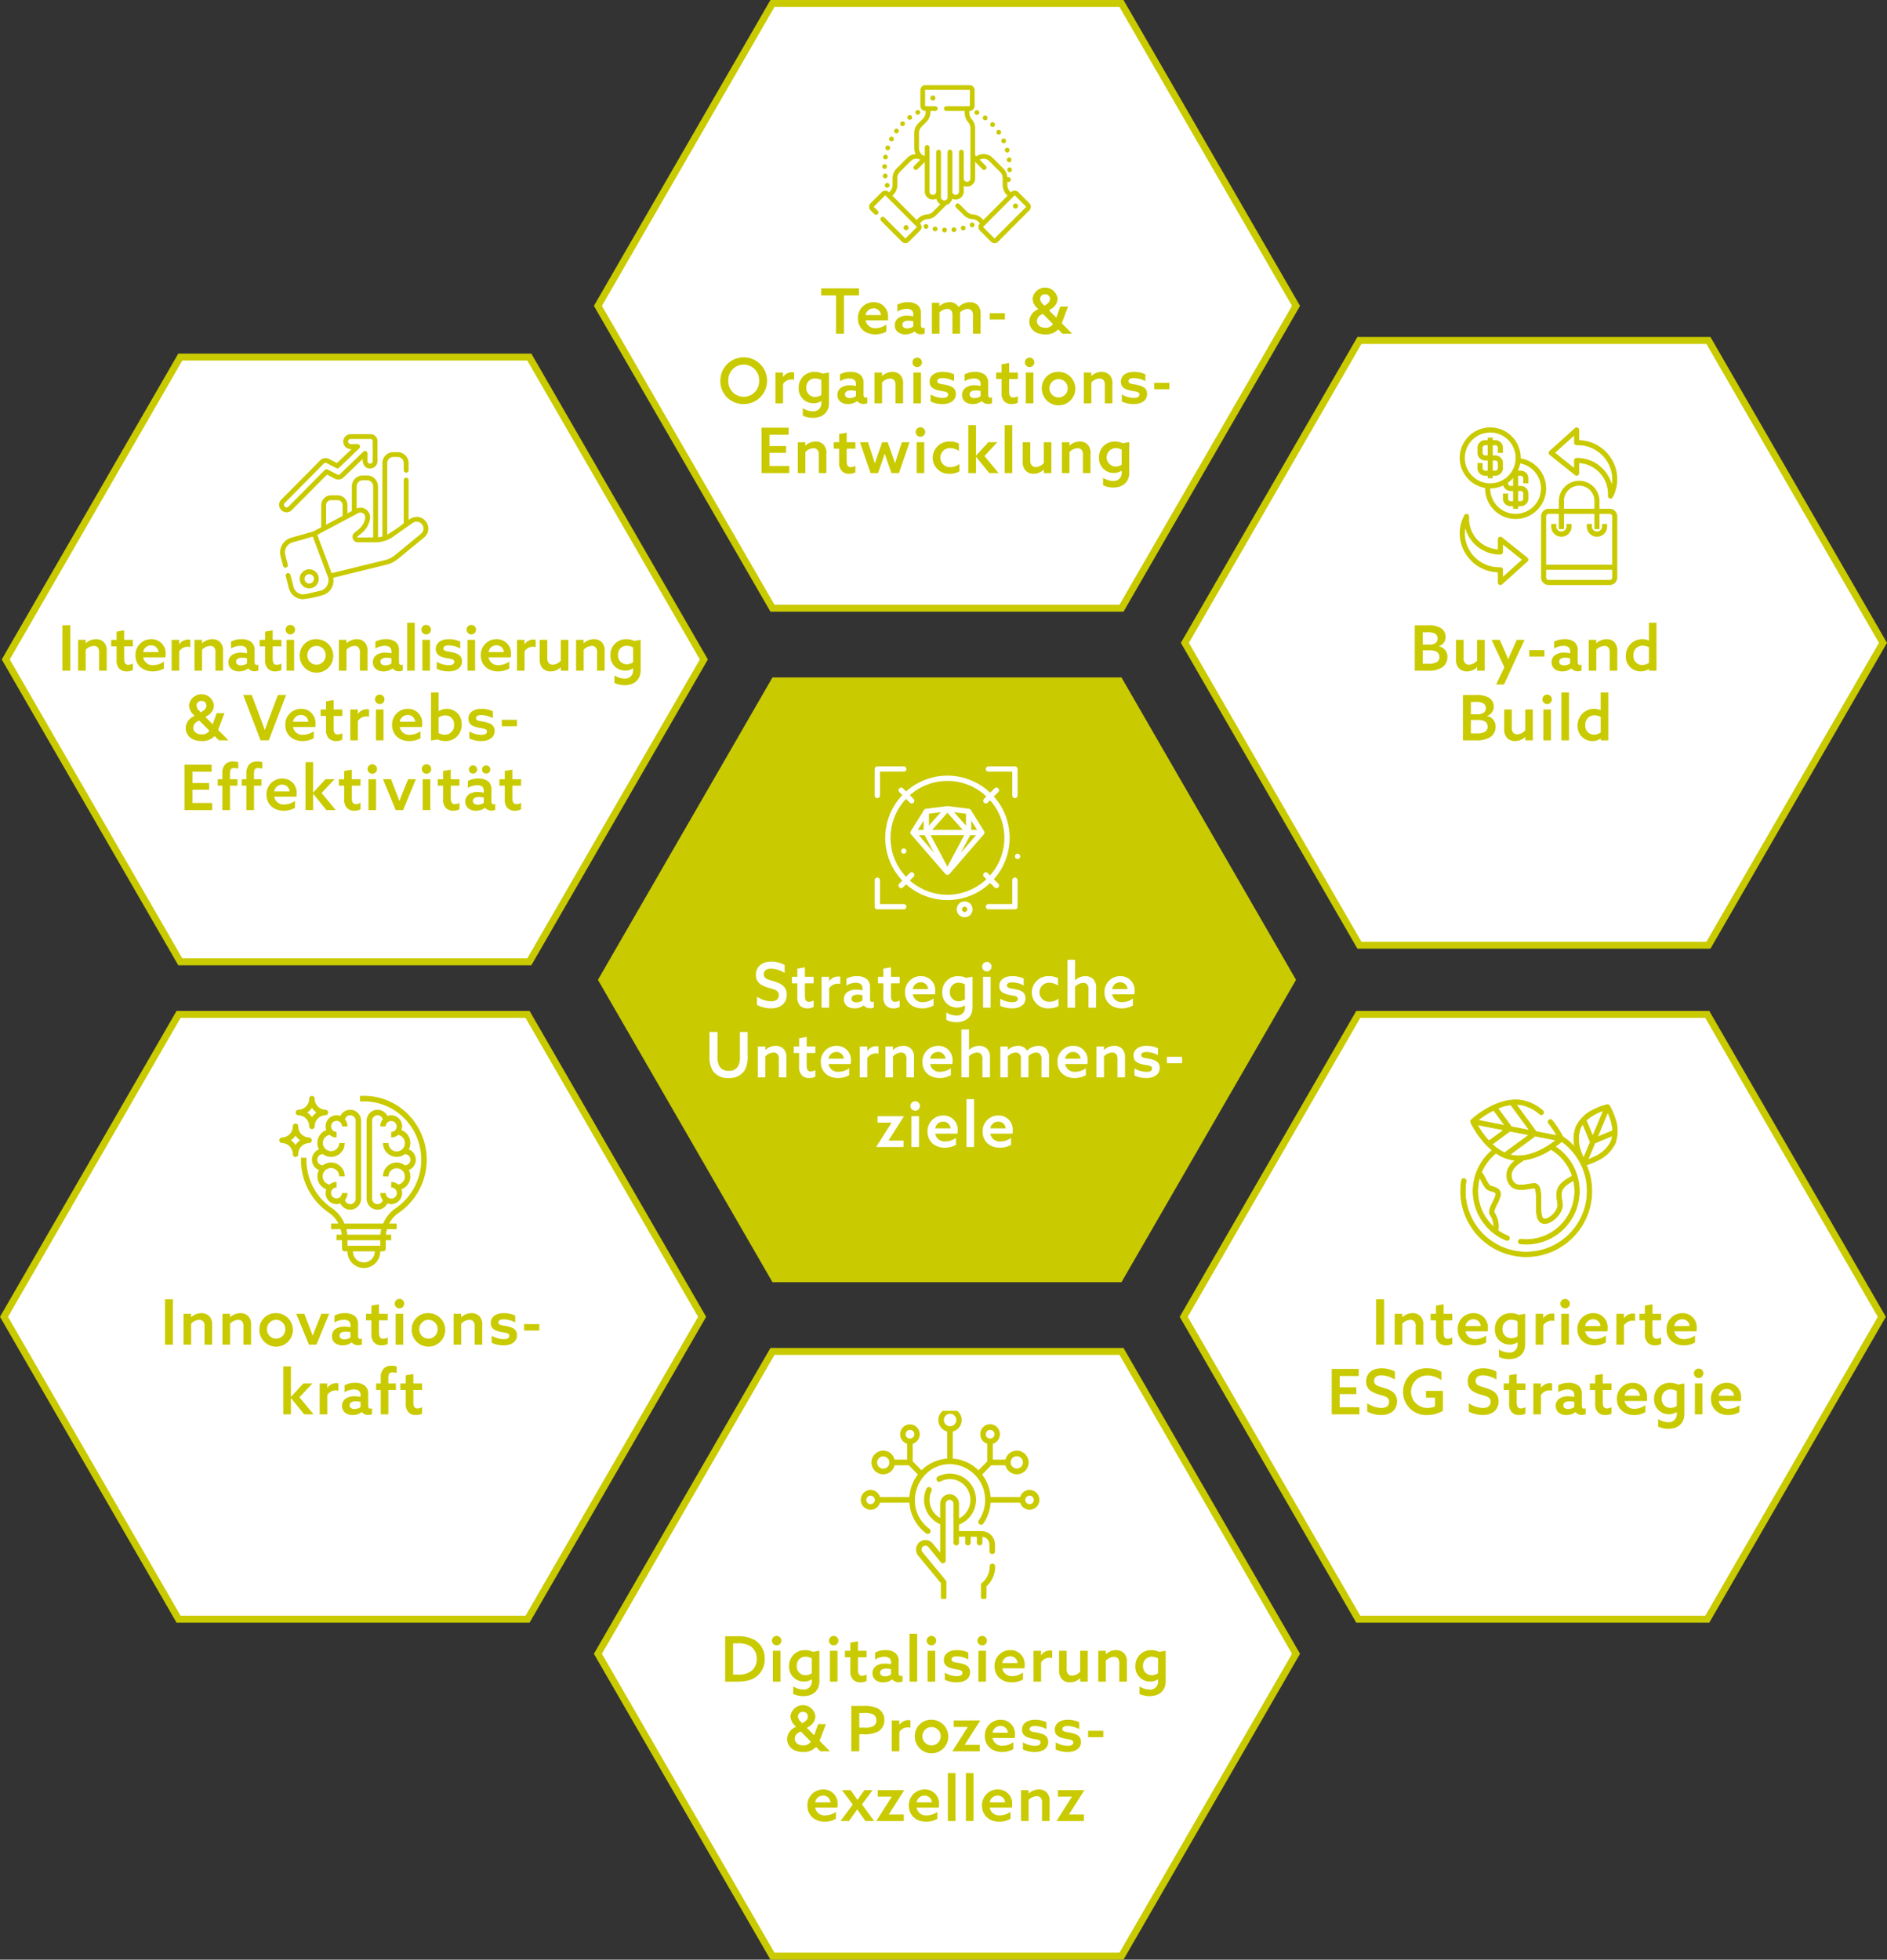 <svg xmlns="http://www.w3.org/2000/svg" xmlns:xlink="http://www.w3.org/1999/xlink" width="541.844" height="562.549" viewBox="0 0 541.844 562.549">
  <rect x="0" y="0" width="541.844" height="562.549" fill="#333333" stroke="none"/>
  <defs>
    <clipPath id="clip-path">
      <rect id="Rechteck_3816" data-name="Rechteck 3816" width="55" height="55" transform="translate(0.272 0.272)" fill="#c9ca00"/>
    </clipPath>
    <clipPath id="clip-path-3">
      <rect id="Rechteck_3814" data-name="Rechteck 3814" width="53" height="54" transform="translate(0.296 0.298)" fill="#c9ca00"/>
    </clipPath>
  </defs>
  <g id="Gruppe_24934" data-name="Gruppe 24934" transform="translate(-412.846 -1856.189)">
    <g id="Gruppe_24909" data-name="Gruppe 24909" transform="translate(0 428.189)">
      <path id="Pfad_17868" data-name="Pfad 17868" d="M400.722,445.233l-50.116-86.806H250.383l-50.117,86.806,50.117,86.794H350.606Z" transform="translate(384.271 1264.047)" fill="#c9ca00"/>
      <g id="Gruppe_24872" data-name="Gruppe 24872" transform="translate(655.4 1640.161)">
        <g id="Gruppe_24875" data-name="Gruppe 24875">
          <g id="Gruppe_24874" data-name="Gruppe 24874">
            <g id="Gruppe_24873" data-name="Gruppe 24873">
              <g id="Gruppe_24872-2" data-name="Gruppe 24872">
                <path id="Pfad_18074" data-name="Pfad 18074" d="M17.72,32.16a.76.76,0,1,1-.76-.76A.76.76,0,0,1,17.72,32.16Z" fill="#fff"/>
                <path id="Pfad_18075" data-name="Pfad 18075" d="M50.4,33.68a.76.76,0,1,1-.76-.76A.76.76,0,0,1,50.4,33.68Z" fill="#fff"/>
                <path id="Pfad_18076" data-name="Pfad 18076" d="M34.44,46.6a2.28,2.28,0,1,0,2.28,2.28A2.283,2.283,0,0,0,34.44,46.6Zm0,3.04a.76.76,0,1,1,.76-.76A.761.761,0,0,1,34.44,49.64Z" fill="#fff"/>
                <path id="Pfad_18077" data-name="Pfad 18077" d="M39.954,27.338a.76.76,0,0,0,.07-.9l-3.8-6.08a.757.757,0,0,0-.55-.351l-6.08-.76a.739.739,0,0,0-.188,0l-6.08.76a.757.757,0,0,0-.55.351l-3.8,6.08a.76.76,0,0,0,.069.9l9.88,11.4.011.007a.732.732,0,0,0,.226.169.382.382,0,0,0,.055.024.675.675,0,0,0,.565,0,.449.449,0,0,0,.056-.024.728.728,0,0,0,.225-.169l.011-.007Zm-5.641.262L29.5,36.625,24.687,27.6Zm-9.2-1.52L29.5,21.144l4.388,4.936ZM36.34,23.41l1.669,2.67H36.34Zm-1.52,1.431L31.41,21l3.41.426Zm-10.64,0V21.431L27.59,21ZM22.66,26.08H20.991l1.669-2.67Zm.3,1.52,2.687,5.038L21.284,27.6Zm13.072,0h1.68L33.35,32.638Z" fill="#fff"/>
                <path id="Pfad_18078" data-name="Pfad 18078" d="M9.36,16.96a.76.76,0,0,0,.76-.76V9.36h6.84a.76.76,0,1,0,0-1.52H9.36a.76.76,0,0,0-.76.76v7.6A.76.76,0,0,0,9.36,16.96Z" fill="#fff"/>
                <path id="Pfad_18079" data-name="Pfad 18079" d="M48.88,39.76a.76.76,0,0,0-.76.76v6.84H41.28a.76.76,0,0,0,0,1.52h7.6a.76.76,0,0,0,.76-.76v-7.6A.76.76,0,0,0,48.88,39.76Z" fill="#fff"/>
                <path id="Pfad_18080" data-name="Pfad 18080" d="M16.96,47.36H10.12V40.52a.76.76,0,1,0-1.52,0v7.6a.76.76,0,0,0,.76.76h7.6a.76.76,0,1,0,0-1.52Z" fill="#fff"/>
                <path id="Pfad_18081" data-name="Pfad 18081" d="M41.28,9.36h6.84V16.2a.76.76,0,0,0,1.52,0V8.6a.76.76,0,0,0-.76-.76h-7.6a.76.76,0,0,0,0,1.52Z" fill="#fff"/>
                <path id="Pfad_18082" data-name="Pfad 18082" d="M43.023,42.577A.759.759,0,0,0,44.1,41.5l-1.27-1.27a17.816,17.816,0,0,0,0-23.746l1.271-1.27a.76.76,0,0,0-1.075-1.074L41.768,15.4a17.814,17.814,0,0,0-24.141-.365l-.89-.891a.76.76,0,0,0-1.074,1.075l.875.875a17.812,17.812,0,0,0,0,24.535l-.875.876a.759.759,0,1,0,1.074,1.074l.89-.89a17.813,17.813,0,0,0,24.14-.365ZM29.5,44.7a16.253,16.253,0,0,1-10.787-4.1l1.064-1.065A.759.759,0,0,0,18.7,38.463l-1.082,1.082a16.254,16.254,0,0,1,0-22.37L18.7,18.257a.759.759,0,1,0,1.074-1.074l-1.064-1.065a16.251,16.251,0,0,1,21.972.362l-.7.7a.759.759,0,1,0,1.074,1.074l.685-.684a16.246,16.246,0,0,1,0,21.574l-.685-.684a.759.759,0,1,0-1.074,1.074l.7.7A16.269,16.269,0,0,1,29.5,44.7Z" fill="#fff"/>
              </g>
            </g>
          </g>
        </g>
      </g>
    </g>
    <g id="Gruppe_24910" data-name="Gruppe 24910" transform="translate(0 428.189)">
      <path id="Pfad_17866" data-name="Pfad 17866" d="M400.722,445.233l-50.116-86.806H250.383l-50.117,86.806,50.117,86.794H350.606Z" transform="translate(384.271 1070.573)" fill="#fff" stroke="#c9ca00" stroke-width="2"/>
      <g id="Gruppe_24877" data-name="Gruppe 24877" transform="translate(661.413 1451.685)">
        <g id="Gruppe_24880" data-name="Gruppe 24880" transform="translate(1 0.75)">
          <g id="Gruppe_24879" data-name="Gruppe 24879">
            <g id="Gruppe_24878" data-name="Gruppe 24878">
              <g id="Gruppe_24877-2" data-name="Gruppe 24877">
                <path id="Pfad_18086" data-name="Pfad 18086" d="M26.986,56.731l-.136.666.131-.667a.68.68,0,1,0-.263,1.334l.012,0a.7.7,0,0,0,.128.012.68.68,0,0,0,.127-1.349Z" transform="translate(-7.909 -16.113)" fill="#c9ca00"/>
                <path id="Pfad_18087" data-name="Pfad 18087" d="M34.231,57.036l.067.677-.07-.676a.68.68,0,0,0,.069,1.357c.023,0,.047,0,.07,0l.019,0a.68.68,0,0,0-.156-1.352Z" transform="translate(-9.954 -16.2)" fill="#c9ca00"/>
                <path id="Pfad_18088" data-name="Pfad 18088" d="M30.6,57.155h-.01a.676.676,0,0,0-.7.649.683.683,0,0,0,.653.71h.031a.68.68,0,0,0,.03-1.36Z" transform="translate(-8.93 -16.233)" fill="#c9ca00"/>
                <path id="Pfad_18089" data-name="Pfad 18089" d="M23.486,55.767l-.009,0a.676.676,0,0,0-.866.411.684.684,0,0,0,.414.872.692.692,0,0,0,.23.04.68.68,0,0,0,.23-1.32Z" transform="translate(-6.922 -15.841)" fill="#c9ca00"/>
                <path id="Pfad_18090" data-name="Pfad 18090" d="M37.807,56.373l.168.659-.17-.658a.68.68,0,0,0,.169,1.339.658.658,0,0,0,.17-.022l.018,0a.68.68,0,0,0-.355-1.313Z" transform="translate(-10.963 -16.013)" fill="#c9ca00"/>
                <path id="Pfad_18091" data-name="Pfad 18091" d="M41.235,55.177l.27.624-.272-.623a.68.68,0,0,0,.543,1.247l.017-.007a.68.68,0,0,0-.558-1.241Z" transform="translate(-11.932 -15.675)" fill="#c9ca00"/>
                <path id="Pfad_18092" data-name="Pfad 18092" d="M19.993,11.947a.68.68,0,1,0-.318-1.28l-.008,0a.679.679,0,0,0,.326,1.276Z" transform="translate(-6.026 -3.45)" fill="#c9ca00"/>
                <path id="Pfad_18093" data-name="Pfad 18093" d="M9.269,22.446a.681.681,0,0,0,.918-.287l.012-.024a.68.68,0,1,0-.93.311Z" transform="translate(-3.17 -6.351)" fill="#c9ca00"/>
                <path id="Pfad_18094" data-name="Pfad 18094" d="M7.912,25.956a.7.7,0,0,0,.218.036.68.68,0,0,0,.644-.462l.009-.027a.68.68,0,1,0-.871.453Z" transform="translate(-2.77 -7.303)" fill="#c9ca00"/>
                <path id="Pfad_18095" data-name="Pfad 18095" d="M11.15,19.186a.679.679,0,0,0,.95-.15l.009-.012A.68.68,0,0,0,11,18.233l.548.4-.55-.4A.68.68,0,0,0,11.15,19.186Z" transform="translate(-3.709 -5.471)" fill="#c9ca00"/>
                <path id="Pfad_18096" data-name="Pfad 18096" d="M16.811,13.97a.683.683,0,1,0-.394-1.236l-.017.012a.681.681,0,0,0,.411,1.223Z" transform="translate(-5.153 -4.004)" fill="#c9ca00"/>
                <path id="Pfad_18097" data-name="Pfad 18097" d="M7.238,40.342a.679.679,0,0,0,.649.48.665.665,0,0,0,.2-.03.684.684,0,1,0-.858-.479Z" transform="translate(-2.703 -11.374)" fill="#c9ca00"/>
                <path id="Pfad_18098" data-name="Pfad 18098" d="M13.979,16.441a.682.682,0,1,0-.475-1.166l-.011.011a.68.68,0,0,0,.486,1.155Z" transform="translate(-4.376 -4.682)" fill="#c9ca00"/>
                <path id="Pfad_18099" data-name="Pfad 18099" d="M7.773,36.367a.68.68,0,0,0-1.35.168l0,.027a.68.68,0,0,0,1.346-.2Z" transform="translate(-2.487 -10.364)" fill="#c9ca00"/>
                <path id="Pfad_18100" data-name="Pfad 18100" d="M6.858,33.388h.021a.679.679,0,0,0,.679-.66V32.7a.68.68,0,1,0-.7.689Z" transform="translate(-2.427 -9.333)" fill="#c9ca00"/>
                <path id="Pfad_18101" data-name="Pfad 18101" d="M7.1,29.632a.679.679,0,0,0,.789-.55c0-.009,0-.02.005-.03a.68.68,0,1,0-.794.58Z" transform="translate(-2.521 -8.305)" fill="#c9ca00"/>
                <path id="Pfad_18102" data-name="Pfad 18102" d="M51.49,19.543a.68.68,0,0,0,1.119-.773l-.565.379.563-.382a.68.68,0,1,0-1.126.763Z" transform="translate(-14.825 -5.614)" fill="#c9ca00"/>
                <path id="Pfad_18103" data-name="Pfad 18103" d="M56.1,29.382a.679.679,0,0,0-.6.752l0,.03a.682.682,0,0,0,.673.584.624.624,0,0,0,.1-.007.685.685,0,0,0-.173-1.358Z" transform="translate(-15.958 -8.609)" fill="#c9ca00"/>
                <path id="Pfad_18104" data-name="Pfad 18104" d="M54.732,26.408l0,.009a.681.681,0,0,0,.652.488.66.66,0,0,0,.192-.028.68.68,0,0,0,.461-.844l0-.009a.68.68,0,1,0-1.305.384Z" transform="translate(-15.742 -7.554)" fill="#c9ca00"/>
                <path id="Pfad_18105" data-name="Pfad 18105" d="M53.391,22.859A.684.684,0,0,0,54,23.24a.667.667,0,0,0,.3-.07.678.678,0,0,0,.311-.908L54,22.55l.616-.289a.68.68,0,0,0-1.232.577Z" transform="translate(-15.361 -6.548)" fill="#c9ca00"/>
                <path id="Pfad_18106" data-name="Pfad 18106" d="M49.1,16.582a.691.691,0,1,0-.02-.022Z" transform="translate(-14.149 -4.777)" fill="#c9ca00"/>
                <path id="Pfad_18107" data-name="Pfad 18107" d="M56.365,33.3a.685.685,0,0,0-.058,1.368h.038a.681.681,0,0,0,.678-.643V34A.679.679,0,0,0,56.365,33.3Z" transform="translate(-16.006 -9.685)" fill="#c9ca00"/>
                <path id="Pfad_18108" data-name="Pfad 18108" d="M43.047,11.936l.017.009a.677.677,0,0,0,.916-.28.682.682,0,0,0-.276-.921l-.329.6.326-.6a.68.68,0,0,0-.654,1.193Z" transform="translate(-12.445 -3.47)" fill="#c9ca00"/>
                <path id="Pfad_18109" data-name="Pfad 18109" d="M46.251,14.013l.011.008a.68.68,0,0,0,.822-1.084l0,0a.68.68,0,1,0-.829,1.08Z" transform="translate(-13.349 -4.056)" fill="#c9ca00"/>
                <path id="Pfad_18110" data-name="Pfad 18110" d="M47.012,34.66l-3.193-3.2a1.437,1.437,0,0,0-2.034,0l-.074.075-.21-.21a2.741,2.741,0,0,1-.6-.891.6.6,0,0,0-.049-.126,2.765,2.765,0,0,1-.158-.924v-.9a.681.681,0,0,0,.2.069.7.7,0,0,0,.116.009.684.684,0,1,0-.323-1.287,3.834,3.834,0,0,0-1.124-2.558l-3.1-3.1a3.676,3.676,0,0,0-4.7-.422l-.329-.331V13.08a3.86,3.86,0,0,0-.958-2.547,2.743,2.743,0,0,1-.681-1.812v-.57h.046A1.439,1.439,0,0,0,31.29,6.713V2.188A1.439,1.439,0,0,0,29.852.75h-12.7a1.439,1.439,0,0,0-1.438,1.438V6.713a1.439,1.439,0,0,0,1.438,1.438h.1v.3a2.731,2.731,0,0,1-.8,1.941l-1.371,1.373a3.838,3.838,0,0,0-1.128,2.729v4.389a3.669,3.669,0,0,0,.395,1.658,3.656,3.656,0,0,0-2.387,1.072l-3.1,3.1a3.838,3.838,0,0,0-1.128,2.729v1.943a2.728,2.728,0,0,1-.8,1.941l-.207.208,0,0-.074-.075a1.437,1.437,0,0,0-2.034,0L1.42,34.66a1.441,1.441,0,0,0,0,2.034l1.093,1.095a.68.68,0,1,0,.963-.961L2.383,35.733a.078.078,0,0,1,0-.112l3.193-3.2a.077.077,0,0,1,.108,0l.555.556h0l7.579,7.593.85.85a.08.08,0,0,1,0,.112l-3.193,3.2a.078.078,0,0,1-.109,0L5.4,38.757a.68.68,0,0,0-.963.961L10.4,45.694a1.437,1.437,0,0,0,2.034,0l3.193-3.2a1.442,1.442,0,0,0,0-2.034l-.035-.035.4-.4a2.734,2.734,0,0,1,1.76-.8A3.844,3.844,0,0,0,20.235,38.1l2.933-2.939a2.329,2.329,0,0,0,1.683-1.775,2.319,2.319,0,0,0,3.314-2.1V29.676a2.319,2.319,0,0,0,3.279-2.115V22.788l2.092,2.1a.68.68,0,1,0,.964-.959l-1.744-1.753a2.316,2.316,0,0,1,2.753.4l3.1,3.1a2.487,2.487,0,0,1,.731,1.767v1.943a4.082,4.082,0,0,0,1.2,2.9l.211.212-.987.988L33.8,39.465l-.333-.334-.01-.009-.059-.059a4.091,4.091,0,0,0-2.634-1.194,2.5,2.5,0,0,1-1.6-.728l-2.235-2.223a.68.68,0,1,0-.959.964L28.2,38.1a3.844,3.844,0,0,0,2.477,1.123,2.737,2.737,0,0,1,1.759.8l.033.033a.7.7,0,0,0,.057.057l.313.313-.035.036a1.441,1.441,0,0,0,0,2.034l3.193,3.2a1.438,1.438,0,0,0,2.034,0l8.984-9A1.441,1.441,0,0,0,47.012,34.66ZM41.155,27.9l-.013,0-.124-.025ZM19.272,37.142a2.492,2.492,0,0,1-1.6.726,4.091,4.091,0,0,0-2.634,1.194l-.4.4-.361-.362-.014-.014L7.682,32.5l.211-.212a4.082,4.082,0,0,0,1.2-2.9V27.442a2.484,2.484,0,0,1,.731-1.767l3.1-3.1a2.316,2.316,0,0,1,2.757-.393l-1.747,1.75a.68.68,0,0,0,.963.961L16.98,22.8v8.491a2.32,2.32,0,0,0,3.327,2.092A2.331,2.331,0,0,0,21.46,34.95Zm10.813-9.58a.96.96,0,1,1-1.92,0V19.976a.68.68,0,1,0-1.36,0V31.291a.959.959,0,0,1-1.905.159V19.968a.687.687,0,0,0-1.374.008V31.291a2.462,2.462,0,0,0,.014.255v1.37a.959.959,0,1,1-1.919,0V19.96a.68.68,0,1,0-1.36,0V31.291a.959.959,0,1,1-1.919,0V18.639a.68.68,0,1,0-1.36,0v2.34a.681.681,0,0,0-.164.078,2.327,2.327,0,0,1-1.507-2.176V14.492a2.484,2.484,0,0,1,.731-1.767l1.371-1.374a4.078,4.078,0,0,0,1.2-2.9v-.3H19.98a.68.68,0,1,0,0-1.36H17.147a.078.078,0,0,1-.078-.078V2.188a.078.078,0,0,1,.078-.078h12.7a.078.078,0,0,1,.078.078V6.713a.078.078,0,0,1-.078.078H23.173a.68.68,0,0,0,0,1.36h5.273v.57a4.106,4.106,0,0,0,1.019,2.709,2.5,2.5,0,0,1,.621,1.65Zm15.964,8.171-8.985,9a.071.071,0,0,1-.054.022.074.074,0,0,1-.054-.022l-3.193-3.2a.08.08,0,0,1,0-.112l.514-.515h0l5.216-5.224,3.255-3.26a.077.077,0,0,1,.108,0l3.193,3.2A.078.078,0,0,1,46.049,35.733Z" transform="translate(-1 -0.75)" fill="#c9ca00"/>
                <path id="Pfad_18111" data-name="Pfad 18111" d="M25.951,4.851a.725.725,0,1,0,.725.725A.725.725,0,0,0,25.951,4.851Z" transform="translate(-7.65 -1.876)" fill="#c9ca00"/>
                <path id="Pfad_18112" data-name="Pfad 18112" d="M58.651,47.586a.725.725,0,1,0,.724.725A.725.725,0,0,0,58.651,47.586Z" transform="translate(-16.627 -13.607)" fill="#c9ca00"/>
                <path id="Pfad_18113" data-name="Pfad 18113" d="M16.075,56.875a.724.724,0,1,0-.724.725A.726.726,0,0,0,16.075,56.875Z" transform="translate(-4.74 -15.958)" fill="#c9ca00"/>
              </g>
            </g>
          </g>
        </g>
      </g>
    </g>
    <g id="Gruppe_24911" data-name="Gruppe 24911" transform="translate(0 428.189)">
      <path id="Pfad_17859" data-name="Pfad 17859" d="M400.722,445.233l-50.116-86.806H250.383l-50.117,86.806,50.117,86.794H350.606Z" transform="translate(214.233 1172.074)" fill="#fff" stroke="#c9ca00" stroke-width="2"/>
      <g id="Gruppe_24876" data-name="Gruppe 24876" transform="translate(489.875 1552.621)">
        <g id="Gruppe_24876-2" data-name="Gruppe 24876" transform="translate(3.125)">
          <path id="Pfad_18083" data-name="Pfad 18083" d="M45.086,26.575c-2.178-2.168-4.7-.138-4.7-.138V15.021a.694.694,0,1,0-1.388,0V27.413a37.852,37.852,0,0,1-4.734,3.248V10.108A1.735,1.735,0,0,1,36,8.375h1.269A1.735,1.735,0,0,1,39,10.108v2.071a.694.694,0,1,0,1.388,0V10.108a3.124,3.124,0,0,0-3.121-3.121H36a3.125,3.125,0,0,0-3.121,3.121v21.1a7.268,7.268,0,0,1-1.271.236V16.81a3.14,3.14,0,0,0-3.137-3.137H27.234A3.14,3.14,0,0,0,24.1,16.81v7.074l-1.271.675V22.2A2.828,2.828,0,0,0,20,19.38H18.14A2.827,2.827,0,0,0,15.316,22.2v6.341l-2.267,1.2-6.366,1.82a4.388,4.388,0,0,0-3.041,5.323l.712,2.74a.694.694,0,1,0,1.343-.35l-.712-2.74A2.981,2.981,0,0,1,7.065,32.9l5.821-1.663,4.375,11.675a3.111,3.111,0,0,1-2.068,3.835l-4.4,1a2.88,2.88,0,0,1-3.439-2.093L6.462,42.22a.694.694,0,1,0-1.344.35l.893,3.436a4.259,4.259,0,0,0,4.126,3.206A34.044,34.044,0,0,0,15.5,48.1a4.279,4.279,0,0,0,3.239-5.057l15.217-3.725a8.759,8.759,0,0,0,3.454-1.729l7.405-6.085A3.293,3.293,0,0,0,45.086,26.575ZM27.234,15.062h1.238A1.75,1.75,0,0,1,30.22,16.81V31.482H25.839c-.4,0-.124-.27-.1-.287L27,30.171a6.6,6.6,0,0,0,2.285-3.942,2.753,2.753,0,0,0-3.8-3.073V16.81A1.75,1.75,0,0,1,27.234,15.062ZM16.705,22.2a1.437,1.437,0,0,1,1.435-1.435H20A1.438,1.438,0,0,1,21.438,22.2V25.3l-4.733,2.513Zm27.23,8.23L36.53,36.52a7.351,7.351,0,0,1-2.9,1.453L18.3,41.726l-4.122-11,11.771-6.248a1.365,1.365,0,0,1,1.977,1.477,5.252,5.252,0,0,1-1.8,3.139l-1.261,1.022a1.55,1.55,0,0,0,.975,2.755l5.058,0h0a8.661,8.661,0,0,0,5.005-1.583l5.654-3.976a1.955,1.955,0,0,1,2.534.234A1.926,1.926,0,0,1,43.935,30.435Z" transform="translate(-3.222 -1.812)" fill="#c9ca00"/>
          <path id="Pfad_18084" data-name="Pfad 18084" d="M16.573,55.141a2.735,2.735,0,1,0-2.735,2.735A2.739,2.739,0,0,0,16.573,55.141Zm-4.082,0a1.347,1.347,0,1,1,1.347,1.346A1.349,1.349,0,0,1,12.491,55.141Z" transform="translate(-5.194 -13.593)" fill="#c9ca00"/>
          <path id="Pfad_18085" data-name="Pfad 18085" d="M6.775,21.8,16.869,11.629l2.27,1.175a2.137,2.137,0,0,0,2.463-.358L27.1,7.157s-.151,2.717,2.136,2.717a2.139,2.139,0,0,0,2.136-2.137V2.115A2.021,2.021,0,0,0,29.232,0H23.679a2.138,2.138,0,0,0-2.135,2.136,2.105,2.105,0,0,0,2.389,2.136L19.741,8.306l-2.3-1.191a2.127,2.127,0,0,0-2.5.392L3.743,18.791a2.139,2.139,0,0,0,.012,3.021A2.106,2.106,0,0,0,6.775,21.8ZM4.729,19.769l11.2-11.284a.631.631,0,0,1,.874-.137l2.745,1.42a.693.693,0,0,0,.8-.116l5.79-5.574a.694.694,0,0,0-.481-1.195H23.679a.747.747,0,0,1,0-1.495h5.552a.652.652,0,0,1,.747.743v5.6a.747.747,0,1,1-1.495,0V5.525a.695.695,0,0,0-1.176-.5l-6.67,6.42a.747.747,0,0,1-.861.126l-2.723-1.409a.7.7,0,0,0-.812.127L5.79,20.822a.716.716,0,0,1-1.057,0A.749.749,0,0,1,4.729,19.769Z" transform="translate(-3.125)" fill="#c9ca00"/>
        </g>
      </g>
    </g>
    <g id="Gruppe_24912" data-name="Gruppe 24912" transform="translate(0 428.189)">
      <path id="Pfad_17870" data-name="Pfad 17870" d="M400.722,445.233l-50.116-86.806H250.383l-50.117,86.806,50.117,86.794H350.606Z" transform="translate(552.813 1167.31)" fill="#fff" stroke="#c9ca00" stroke-width="2"/>
      <g id="Gruppe_24881" data-name="Gruppe 24881" transform="translate(831 1548.705)">
        <g id="Gruppe_24884" data-name="Gruppe 24884" transform="translate(1 1.987)">
          <g id="Gruppe_24883" data-name="Gruppe 24883">
            <g id="Gruppe_24882" data-name="Gruppe 24882">
              <g id="Gruppe_24881-2" data-name="Gruppe 24881">
                <path id="Pfad_18114" data-name="Pfad 18114" d="M52.7,31.028H49.785V28.838a5.838,5.838,0,1,0-11.677,0v2.189H35.189A2.189,2.189,0,0,0,33,33.217V50.732a2.189,2.189,0,0,0,2.189,2.189H52.7a2.189,2.189,0,0,0,2.189-2.189V33.217A2.189,2.189,0,0,0,52.7,31.028ZM39.568,28.838a4.379,4.379,0,1,1,8.757,0v2.189H39.568Zm-4.379,3.649h2.919v4.379h1.46V32.487h8.757v4.379h1.46V32.487H52.7a.73.73,0,0,1,.73.73V47.083H34.46V33.217A.73.73,0,0,1,35.189,32.487ZM52.7,51.462H35.189a.73.73,0,0,1-.73-.73V48.543H53.434v2.189A.73.73,0,0,1,52.7,51.462Z" transform="translate(-9.647 -7.665)" fill="#c9ca00"/>
                <path id="Pfad_18115" data-name="Pfad 18115" d="M39.919,43.649a2.919,2.919,0,0,0,2.919-2.919V40h-1.46v.73a1.46,1.46,0,0,1-2.919,0V40H37v.73A2.919,2.919,0,0,0,39.919,43.649Z" transform="translate(-10.728 -12.259)" fill="#c9ca00"/>
                <path id="Pfad_18116" data-name="Pfad 18116" d="M53.919,43.649a2.919,2.919,0,0,0,2.919-2.919V40h-1.46v.73a1.46,1.46,0,0,1-2.919,0V40H51v.73A2.919,2.919,0,0,0,53.919,43.649Z" transform="translate(-14.511 -12.259)" fill="#c9ca00"/>
                <path id="Pfad_18117" data-name="Pfad 18117" d="M12.379,17.677v-.73h.73A2.189,2.189,0,0,0,15.3,14.757V13.3a2.189,2.189,0,0,0-2.189-2.189h-.73V8.189h.73a.73.73,0,0,1,.73.73v1.46H15.3V8.919A2.189,2.189,0,0,0,13.109,6.73h-.73V6h-1.46v.73h-.73A2.189,2.189,0,0,0,8,8.919v1.46a2.189,2.189,0,0,0,2.189,2.189h.73v2.919h-.73a.73.73,0,0,1-.73-.73V13.3H8v1.46a2.189,2.189,0,0,0,2.189,2.189h.73v.73Zm-2.189-6.568a.73.73,0,0,1-.73-.73V8.919a.73.73,0,0,1,.73-.73h.73v2.919Zm2.189,1.46h.73a.73.73,0,0,1,.73.73v1.46a.73.73,0,0,1-.73.73h-.73Z" transform="translate(-2.891 -3.071)" fill="#c9ca00"/>
                <path id="Pfad_18118" data-name="Pfad 18118" d="M18.508,10.88c0-.042.007-.084.007-.126A8.757,8.757,0,1,0,8.3,19.381c0,.044-.006.087-.006.131a8.757,8.757,0,1,0,10.21-8.631Zm-3.642,6.972a8.735,8.735,0,0,0,1.46-1.325v2.254H15.6a.73.73,0,0,1-.73-.73ZM2.46,10.754a7.3,7.3,0,1,1,7.3,7.3A7.3,7.3,0,0,1,2.46,10.754Zm14.6,16.055a7.306,7.306,0,0,1-7.3-7.3,8.687,8.687,0,0,0,3.745-.853A2.184,2.184,0,0,0,15.6,20.241h.73V23.16H15.6a.73.73,0,0,1-.73-.73v-1.46h-1.46v1.46A2.189,2.189,0,0,0,15.6,24.62h.73v.73h1.46v-.73h.73A2.189,2.189,0,0,0,20.7,22.431v-1.46a2.189,2.189,0,0,0-2.189-2.189h-.73V15.862h.73a.73.73,0,0,1,.73.73v1.46H20.7v-1.46A2.189,2.189,0,0,0,18.515,14.4h-.73v-.159a8.669,8.669,0,0,0,.579-1.912,7.3,7.3,0,0,1-1.309,14.478Zm.73-6.568h.73a.73.73,0,0,1,.73.73v1.46a.73.73,0,0,1-.73.73h-.73Z" transform="translate(-1 -1.987)" fill="#c9ca00"/>
                <path id="Pfad_18119" data-name="Pfad 18119" d="M43.572,15.706a.73.73,0,0,0,1.186-.57v-2.9a8.825,8.825,0,0,1,8.261,8.736v.73a.73.73,0,0,0,1.374.342A11,11,0,0,0,54.1,11.134a11.266,11.266,0,0,0-9.343-5.478V2.73a.73.73,0,0,0-1.218-.542l-7.3,6.568a.73.73,0,0,0-.054,1.03.7.7,0,0,0,.086.082ZM43.3,4.368V6.379a.73.73,0,0,0,.73.73h.319a9.827,9.827,0,0,1,8.5,4.777,9.561,9.561,0,0,1,1.273,6.434,10.347,10.347,0,0,0-10-7.562h-.1a.73.73,0,0,0-.73.73v2.131L37.857,9.265Z" transform="translate(-10.457 -1.991)" fill="#c9ca00"/>
                <path id="Pfad_18120" data-name="Pfad 18120" d="M13.135,42.73a.73.73,0,0,0-1.186.57v2.9a8.825,8.825,0,0,1-8.261-8.736v-.73a.73.73,0,0,0-1.372-.342A11,11,0,0,0,2.608,47.3a11.266,11.266,0,0,0,9.341,5.478v2.926a.73.73,0,0,0,1.218.542l7.3-6.568a.729.729,0,0,0,.054-1.03.7.7,0,0,0-.086-.082Zm.274,11.338V52.057a.73.73,0,0,0-.73-.73H12.36a9.827,9.827,0,0,1-8.5-4.777,9.561,9.561,0,0,1-1.273-6.434,10.347,10.347,0,0,0,10,7.562h.1a.73.73,0,0,0,.73-.73V44.817l5.441,4.353Z" transform="translate(-1.002 -11.179)" fill="#c9ca00"/>
              </g>
            </g>
          </g>
        </g>
      </g>
    </g>
    <g id="Gruppe_24913" data-name="Gruppe 24913" transform="translate(0 428.189)">
      <path id="Pfad_17871" data-name="Pfad 17871" d="M400.722,445.233l-50.116-86.806H250.383l-50.117,86.806,50.117,86.794H350.606Z" transform="translate(552.482 1360.784)" fill="#fff" stroke="#c9ca00" stroke-width="2"/>
      <g id="Gruppe_24885" data-name="Gruppe 24885" transform="translate(829.298 1740.823)">
        <g id="Gruppe_24888" data-name="Gruppe 24888" transform="translate(2.968 2.907)">
          <g id="Gruppe_24887" data-name="Gruppe 24887">
            <g id="Gruppe_24886" data-name="Gruppe 24886">
              <g id="Gruppe_24885-2" data-name="Gruppe 24885">
                <path id="Pfad_18121" data-name="Pfad 18121" d="M47.273,8.154A18.175,18.175,0,0,0,45.7,4.582a.675.675,0,0,0-.712-.3,18.178,18.178,0,0,0-3.655,1.364,10.5,10.5,0,0,0-5.236,5,9.674,9.674,0,0,0-.3,5.873,18.681,18.681,0,0,0-3.516-3.06,27.211,27.211,0,0,0-3.056-4.685A.66.66,0,0,0,28.2,9.6a26.434,26.434,0,0,1,2.433,3.58L24.629,12.01,18.922,4.224a9.31,9.31,0,0,1,1.664.17A11.392,11.392,0,0,1,25.738,7.05a.66.66,0,0,0,.855-1A12.681,12.681,0,0,0,20.839,3.1c-3.021-.592-6.545.185-10.192,2.245A26.408,26.408,0,0,0,6.035,8.639a.7.7,0,0,0-.078.905,26.891,26.891,0,0,0,2.958,4.643,20.62,20.62,0,0,0,3.117,3.2q-.46.387-.9.81a15.247,15.247,0,0,0,4.933,25.024.66.66,0,0,0,.5-1.222,13.864,13.864,0,0,1-2.852-1.569,7.43,7.43,0,0,0-1.12-5.2c-.209-.326.416-1.6.789-2.368a12.4,12.4,0,0,0,.969-2.368,1.8,1.8,0,0,0-.642-1.977,4.864,4.864,0,0,0-1.568-.7,3.345,3.345,0,0,1-.861-.337,8.769,8.769,0,0,1-1.117-1.817,11.286,11.286,0,0,0-1.205-1.981,14.033,14.033,0,0,1,4.163-5.485,11.53,11.53,0,0,0,5.557,2.065c-2.33,1.806-3.085,4.112-2.007,6.328,1.258,2.586,3.849,2.173,6.133,1.809.4-.064.8-.129,1.2-.177.147-.019.191.022.221.048.5.445.486,2.571.475,4.123-.014,2.147-.028,4.175.772,5.217a2.013,2.013,0,0,0,1.656.8,3.322,3.322,0,0,0,1.3-.3c1.989-.852,4.057-3.416,3.741-5.443-.275-1.774-.458-2.945-.028-3.89.4-.874,1.359-1.683,3.252-2.716A13.926,13.926,0,0,1,20.258,42.936a.66.66,0,0,0-.144,1.311,15.329,15.329,0,0,0,12.343-4.254,15.237,15.237,0,0,0-2.345-23.665c.871-.621,1.52-1.159,1.88-1.471A17.51,17.51,0,1,1,4.525,26.245a.66.66,0,0,0-1.3-.215A18.822,18.822,0,0,0,18.73,47.669a19.082,19.082,0,0,0,3.107.256A18.835,18.835,0,0,0,39.063,21.584a19.042,19.042,0,0,0,3.041-1.2,10.5,10.5,0,0,0,5.236-5A10.5,10.5,0,0,0,47.273,8.154ZM9,26.288A8.2,8.2,0,0,0,10.433,28.5a3.783,3.783,0,0,0,1.32.586c1.29.4,1.439.591,1.315,1.1a11.5,11.5,0,0,1-.871,2.1c-.681,1.393-1.324,2.709-.714,3.66a6.276,6.276,0,0,1,1,3.5A14.056,14.056,0,0,1,8.416,25.224C8.61,25.556,8.814,25.942,9,26.288ZM40.9,13.327,39.03,8.786A12.348,12.348,0,0,1,41.9,6.839a17.514,17.514,0,0,1,2.084-.878Zm4.3-6.854a17.744,17.744,0,0,1,.825,2.109,12.608,12.608,0,0,1,.6,3.179l-4.392,1.812Zm-7.885,4.682a6.266,6.266,0,0,1,.737-1.28l2.133,5.17-1.914,4.578a17.452,17.452,0,0,1-.855-2.172A9.435,9.435,0,0,1,37.316,11.155Zm4.225,8.039a17.473,17.473,0,0,1-2.018.854L41.51,15.3l5.058-2.087a6.384,6.384,0,0,1-.441,1.667A9.432,9.432,0,0,1,41.541,19.193Zm-23.78-.376c-.233-.045-.463-.1-.689-.164l7.3-5.351,6.01,1.172C28.19,16.2,22.863,19.818,17.76,18.818Zm-6.67-4.126a25.643,25.643,0,0,1-3.362-4.633l7.648,1.491Zm1.351-8.8,3.2,4.365-7.7-1.5A26.025,26.025,0,0,1,12.441,5.893Zm5.108,4.737L13.669,5.338a14.779,14.779,0,0,1,3.686-1.02l5.367,7.32Zm-.41,1.264,5.47,1.066-7.02,5.146a13.669,13.669,0,0,1-3.557-2.468ZM35.033,24.771c-2.378,1.267-3.542,2.262-4.094,3.476-.593,1.3-.376,2.7-.075,4.638.178,1.142-1.179,3.268-2.957,4.029-.658.282-1.126.249-1.393-.1-.524-.682-.51-2.746-.5-4.4.015-2.294.029-4.275-.917-5.118a1.554,1.554,0,0,0-1.26-.371c-.414.052-.835.119-1.242.184-2.424.386-3.95.541-4.74-1.084-1.28-2.632,1.311-4.581,2.485-5.3a4.159,4.159,0,0,0,.667-.509,19.159,19.159,0,0,0,7.906-3.081A14.005,14.005,0,0,1,35.033,24.771Z" transform="translate(-2.968 -2.907)" fill="#c9ca00" stroke="#c9ca00" stroke-width="0.2"/>
              </g>
            </g>
          </g>
        </g>
      </g>
    </g>
    <g id="Gruppe_24914" data-name="Gruppe 24914" transform="translate(0 428.189)">
      <path id="Pfad_17869" data-name="Pfad 17869" d="M400.722,445.233l-50.116-86.806H250.383l-50.117,86.806,50.117,86.794H350.606Z" transform="translate(384.271 1457.521)" fill="#fff" stroke="#c9ca00" stroke-width="2"/>
      <g id="Gruppe_24889" data-name="Gruppe 24889" transform="translate(657.729 1831.401)">
        <g id="Gruppe_24901" data-name="Gruppe 24901" transform="translate(0 0.327)" clip-path="url(#clip-path)">
          <g id="Gruppe_24900" data-name="Gruppe 24900">
            <g id="Gruppe_24899" data-name="Gruppe 24899" clip-path="url(#clip-path)">
              <g id="Gruppe_24898" data-name="Gruppe 24898" transform="translate(0.975 0.974)">
                <g id="Gruppe_24897" data-name="Gruppe 24897" transform="translate(0 0)">
                  <g id="Gruppe_24896" data-name="Gruppe 24896" clip-path="url(#clip-path-3)">
                    <g id="Gruppe_24895" data-name="Gruppe 24895">
                      <g id="Gruppe_24894" data-name="Gruppe 24894">
                        <g id="Gruppe_24893" data-name="Gruppe 24893" clip-path="url(#clip-path-3)">
                          <g id="Gruppe_24892" data-name="Gruppe 24892">
                            <g id="Gruppe_24891" data-name="Gruppe 24891">
                              <g id="Gruppe_24890" data-name="Gruppe 24890" clip-path="url(#clip-path-3)">
                                <g id="Gruppe_24889-2" data-name="Gruppe 24889" transform="translate(1.321 -0.447)">
                                  <path id="Pfad_18122" data-name="Pfad 18122" d="M46.751,53.7a.8.8,0,0,0-.783.817,6.007,6.007,0,0,1-2.2,4.717.812.812,0,0,0-.3.631v3.47a.8.8,0,0,0,1.589,0v-3.1a7.653,7.653,0,0,0,2.5-5.744A.8.8,0,0,0,46.751,53.7Z" transform="translate(-8.973 -9.095)" fill="#c9ca00"/>
                                  <path id="Pfad_18123" data-name="Pfad 18123" d="M40.5,43.076V41.3a2.235,2.235,0,0,1,2.019,2.2l.028,1.981a.794.794,0,0,0,1.588-.023l-.027-1.98a3.838,3.838,0,0,0-3.784-3.8l-6.534-.013V37.8a7.575,7.575,0,0,0,4.848-6.566,7.489,7.489,0,0,0-10.941-7.213c-.877.477-.168,1.92.749,1.423a5.766,5.766,0,0,1,3.172-.685,5.978,5.978,0,0,1,2.172,11.288V31.884a2.776,2.776,0,0,0-2.612-2.8,2.748,2.748,0,0,0-2.8,2.745v4.091a6.024,6.024,0,0,1-2.463-7.805.8.8,0,0,0-1.432-.7,7.651,7.651,0,0,0,3.9,10.287v8.161L26.214,43.2a2.706,2.706,0,0,0-3.82-.318,2.777,2.777,0,0,0-.309,3.865l6.5,7.879v4.011a.794.794,0,0,0,1.588,0v-4.3a.814.814,0,0,0-.185-.517L23.3,45.709a1.147,1.147,0,0,1,.125-1.6,1.112,1.112,0,0,1,1.568.124l3.568,4.394a.8.8,0,0,0,1.407-.513V31.834A1.133,1.133,0,0,1,31.122,30.7,1.161,1.161,0,0,1,32.2,31.884V43.076a.8.8,0,0,0,1.589,0v-1.8l1.767,0v1.8a.8.8,0,0,0,1.589,0V41.284l1.766,0v1.788A.8.8,0,0,0,40.5,43.076Z" transform="translate(-5.59 -4.398)" fill="#c9ca00"/>
                                  <path id="Pfad_18124" data-name="Pfad 18124" d="M51.169,24.444a2.826,2.826,0,0,0-2.7,2.052H39.986a11.941,11.941,0,0,0-2.433-6.469l2.611-2.652h4.08A3.364,3.364,0,0,0,47.5,19.969a3.4,3.4,0,0,0,0-6.8,3.364,3.364,0,0,0-3.253,2.594H40.628V11.206a2.856,2.856,0,0,0,2.02-2.741,2.814,2.814,0,1,0-5.627,0,2.857,2.857,0,0,0,2.019,2.741v5.029l-2.547,2.586a11.556,11.556,0,0,0-7.344-3.359l-.03,0V7.687a3.4,3.4,0,0,0,2.554-3.3,3.349,3.349,0,1,0-6.7,0,3.4,3.4,0,0,0,2.554,3.3v7.771a11.656,11.656,0,0,0-7.379,3.358L17.61,16.235V11.206a2.857,2.857,0,0,0,2.019-2.741,2.814,2.814,0,1,0-5.628,0,2.857,2.857,0,0,0,2.019,2.741v4.556H12.415a3.364,3.364,0,0,0-3.253-2.594,3.4,3.4,0,0,0,0,6.8,3.364,3.364,0,0,0,3.253-2.594h4.071l2.605,2.647a11.931,11.931,0,0,0-2.425,6.443l0,.031H8.21a2.824,2.824,0,0,0-2.7-2.051,2.858,2.858,0,0,0,0,5.715,2.824,2.824,0,0,0,2.7-2.051h8.453a11.934,11.934,0,0,0,4.821,8.825.8.8,0,0,0,.932-1.307,10.273,10.273,0,0,1-1.718-1.6c-5.677-6.542-.913-16.972,7.62-16.981A10.3,10.3,0,0,1,36.592,33.2c-.572.825.7,1.792,1.3.928a11.972,11.972,0,0,0,2.092-5.987l0-.03h8.486a2.81,2.81,0,0,0,5.512-.807A2.839,2.839,0,0,0,51.169,24.444ZM15.59,8.464a1.245,1.245,0,1,1,1.226,1.245A1.236,1.236,0,0,1,15.59,8.464ZM9.163,18.356a1.76,1.76,0,1,1,1.76-1.788A1.776,1.776,0,0,1,9.163,18.356ZM5.512,28.547A1.225,1.225,0,1,1,6.737,27.3,1.236,1.236,0,0,1,5.512,28.547ZM26.565,4.383a1.788,1.788,0,1,1,1.76,1.788A1.776,1.776,0,0,1,26.565,4.383ZM47.5,14.781a1.76,1.76,0,1,1-1.76,1.788A1.776,1.776,0,0,1,47.5,14.781ZM38.609,8.464a1.245,1.245,0,1,1,1.225,1.245A1.236,1.236,0,0,1,38.609,8.464Zm12.56,20.082A1.225,1.225,0,1,1,52.394,27.3,1.236,1.236,0,0,1,51.169,28.547Z" transform="translate(-2.713 -1)" fill="#c9ca00"/>
                                </g>
                              </g>
                            </g>
                          </g>
                        </g>
                      </g>
                    </g>
                  </g>
                </g>
              </g>
            </g>
          </g>
        </g>
      </g>
    </g>
    <g id="Gruppe_24915" data-name="Gruppe 24915" transform="translate(0 428.189)">
      <path id="Pfad_17867" data-name="Pfad 17867" d="M400.722,445.233l-50.116-86.806H250.383l-50.117,86.806,50.117,86.794H350.606Z" transform="translate(213.733 1360.784)" fill="#fff" stroke="#c9ca00" stroke-width="2"/>
      <g id="Gruppe_24868" data-name="Gruppe 24868" transform="translate(481.869 1742.581)">
        <g id="Gruppe_24871" data-name="Gruppe 24871" transform="translate(11.131 0)">
          <g id="Gruppe_24870" data-name="Gruppe 24870">
            <g id="Gruppe_24869" data-name="Gruppe 24869">
              <g id="Gruppe_24868-2" data-name="Gruppe 24868">
                <path id="Pfad_18069" data-name="Pfad 18069" d="M21.635,11.089a3.959,3.959,0,0,0-2.1,5.533,3.192,3.192,0,0,0,0,5.938,3.959,3.959,0,0,0,2.1,5.533,3.163,3.163,0,0,0,2.946,4.252,3.064,3.064,0,0,0,1.106-.215A3.13,3.13,0,0,0,28.5,33.937a3.167,3.167,0,0,0,3.139-3.188V8.431A3.167,3.167,0,0,0,28.5,5.243a3.132,3.132,0,0,0-2.818,1.809,3.08,3.08,0,0,0-1.106-.214,3.163,3.163,0,0,0-2.946,4.252Zm2.946-2.658a1.584,1.584,0,0,1,1.569,1.594h1.57A3.188,3.188,0,0,0,27,8.014a1.563,1.563,0,0,1,3.078.417V30.749A1.563,1.563,0,0,1,27,31.166a3.187,3.187,0,0,0,.724-2.011H26.15a1.57,1.57,0,1,1-1.569-1.594V25.967a3.08,3.08,0,0,0-2,.752,2.386,2.386,0,1,1,2.786-2.346h1.569a3.96,3.96,0,0,0-3.924-3.985,3.845,3.845,0,0,0-2.355.818v-.021a1.594,1.594,0,0,1,0-3.188v-.021a3.845,3.845,0,0,0,2.355.817,3.959,3.959,0,0,0,3.924-3.985H25.366a2.355,2.355,0,1,1-2.786-2.346,3.081,3.081,0,0,0,2,.753V11.62a1.595,1.595,0,0,1,0-3.189Z" transform="translate(-8.1 -1.257)" fill="#c9ca00"/>
                <path id="Pfad_18070" data-name="Pfad 18070" d="M45.225,6.837a3.08,3.08,0,0,0-1.106.214A3.132,3.132,0,0,0,41.3,5.243a3.167,3.167,0,0,0-3.139,3.188V30.749A3.167,3.167,0,0,0,41.3,33.937a3.13,3.13,0,0,0,2.818-1.809,3.064,3.064,0,0,0,1.106.215,3.163,3.163,0,0,0,2.946-4.252,3.961,3.961,0,0,0,2.1-5.533,3.192,3.192,0,0,0,0-5.938,3.961,3.961,0,0,0-2.1-5.533,3.163,3.163,0,0,0-2.946-4.252Zm3.925,7.97a2.355,2.355,0,1,1-4.709,0H42.871A3.959,3.959,0,0,0,46.8,18.793a3.845,3.845,0,0,0,2.355-.817V18a1.594,1.594,0,0,1,0,3.188v.021a3.846,3.846,0,0,0-2.355-.818,3.96,3.96,0,0,0-3.924,3.985h1.569a2.355,2.355,0,1,1,2.786,2.346,3.084,3.084,0,0,0-2-.752v1.594a1.595,1.595,0,1,1-1.569,1.594h-1.57a3.187,3.187,0,0,0,.724,2.011,1.563,1.563,0,0,1-3.078-.417V8.431a1.563,1.563,0,0,1,3.078-.417,3.188,3.188,0,0,0-.724,2.011h1.57a1.57,1.57,0,1,1,1.569,1.594v1.594a3.084,3.084,0,0,0,2-.753A2.382,2.382,0,0,1,49.15,14.807Z" transform="translate(-13.049 -1.257)" fill="#c9ca00"/>
                <path id="Pfad_18071" data-name="Pfad 18071" d="M43.8,4.972A17.737,17.737,0,0,0,30.287.038l.1,1.591a16.21,16.21,0,0,1,12.339,4.5,16.9,16.9,0,0,1-2.189,26.156,9.822,9.822,0,0,0-3.546,4.377H25.858a9.981,9.981,0,0,0-3.564-4.41A16.742,16.742,0,0,1,14.967,17.8L13.4,17.75a18.332,18.332,0,0,0,8.024,15.83,8.354,8.354,0,0,1,2.714,3.086H22.021V38.26h2.742a9.305,9.305,0,0,1,.335,1.594H23.591v1.594h1.569V43.84a.791.791,0,0,0,.785.8h.785a4.709,4.709,0,1,0,9.417,0h.785a.79.79,0,0,0,.785-.8V41.448h1.569V39.855H37.772a9.077,9.077,0,0,1,.316-1.594h2.769V36.666H38.708A8.173,8.173,0,0,1,41.4,33.618,18.506,18.506,0,0,0,43.8,4.972ZM31.439,47.825A3.167,3.167,0,0,1,28.3,44.637h6.279A3.167,3.167,0,0,1,31.439,47.825Zm4.708-4.782H26.731V41.448h9.417Zm.056-3.188H26.668A11.039,11.039,0,0,0,26.4,38.26H36.448A10.824,10.824,0,0,0,36.2,39.855Z" transform="translate(-7.111 0)" fill="#c9ca00"/>
                <path id="Pfad_18072" data-name="Pfad 18072" d="M12.109,5.581a3.167,3.167,0,0,1,3.139,3.188.785.785,0,1,0,1.57,0,3.167,3.167,0,0,1,3.139-3.188.8.8,0,0,0,0-1.594A3.167,3.167,0,0,1,16.818.8a.785.785,0,1,0-1.57,0,3.168,3.168,0,0,1-3.139,3.189.8.8,0,0,0,0,1.594Zm3.924-2.142a4.785,4.785,0,0,0,1.324,1.344,4.8,4.8,0,0,0-1.324,1.345,4.785,4.785,0,0,0-1.324-1.345A4.773,4.773,0,0,0,16.032,3.439Z" transform="translate(-6.616 -0.001)" fill="#c9ca00"/>
                <path id="Pfad_18073" data-name="Pfad 18073" d="M13.763,16.064a.8.8,0,0,0,0-1.594,3.168,3.168,0,0,1-3.139-3.189.785.785,0,1,0-1.569,0A3.168,3.168,0,0,1,5.916,14.47a.8.8,0,0,0,0,1.594,3.168,3.168,0,0,1,3.139,3.189.785.785,0,1,0,1.569,0A3.168,3.168,0,0,1,13.763,16.064Zm-3.924.548a4.785,4.785,0,0,0-1.324-1.345,4.786,4.786,0,0,0,1.324-1.345,4.8,4.8,0,0,0,1.324,1.345A4.8,4.8,0,0,0,9.839,16.612Z" transform="translate(-5.131 -2.514)" fill="#c9ca00"/>
              </g>
            </g>
          </g>
        </g>
      </g>
    </g>
    <path id="Pfad_18128" data-name="Pfad 18128" d="M46.129,17.208a8.95,8.95,0,0,0,4.032.99c2.7,0,4.536-1.476,4.536-3.924,0-2.394-1.728-3.24-3.654-3.834-1.566-.486-2.934-.666-2.934-2.052,0-1.1.864-1.584,2.088-1.584a7.6,7.6,0,0,1,3.888,1.224v-2.3a8.054,8.054,0,0,0-3.87-.954c-2.628,0-4.392,1.422-4.392,3.78,0,2.322,1.71,3.15,3.528,3.708,1.692.5,3.06.7,3.06,2.142,0,1.206-.936,1.764-2.232,1.764a7.557,7.557,0,0,1-4.05-1.35ZM62.4,15.93a2.944,2.944,0,0,1-1.332.378c-.99,0-1.17-.828-1.17-1.818V11h2.5V9.144H59.9V6.408l-2.178.378V9.144H56.173V11h1.548v3.8a3.524,3.524,0,0,0,.72,2.538,2.837,2.837,0,0,0,2.16.864,3.909,3.909,0,0,0,1.8-.414ZM64.687,18h2.178V12.438a2.9,2.9,0,0,1,2.466-1.314,2.807,2.807,0,0,1,.72.09V9.126a2.236,2.236,0,0,0-.594-.072,3.1,3.1,0,0,0-2.574,1.35l-.036-.018V9.144h-2.16ZM76.8,17.352a2.2,2.2,0,0,0,1.818.81,2.611,2.611,0,0,0,1.08-.216v-1.71a1.146,1.146,0,0,1-.486.126c-.432,0-.612-.342-.612-.828v-3.4a2.9,2.9,0,0,0-.936-2.358,4.455,4.455,0,0,0-2.844-.828,6.131,6.131,0,0,0-2.988.72v1.98a5.012,5.012,0,0,1,2.664-.792,2.21,2.21,0,0,1,1.494.432,1.567,1.567,0,0,1,.432,1.206v.522a7.423,7.423,0,0,0-1.71-.2,4.474,4.474,0,0,0-2.484.612A2.5,2.5,0,0,0,71.1,15.57a2.442,2.442,0,0,0,.99,2.034,3.465,3.465,0,0,0,2.052.594,4.254,4.254,0,0,0,2.628-.846Zm-.378-1.422a3.139,3.139,0,0,1-1.746.54c-.774,0-1.4-.342-1.4-1.062,0-.864.882-1.152,1.782-1.152a5.7,5.7,0,0,1,1.368.18Zm10.692,0a2.944,2.944,0,0,1-1.332.378c-.99,0-1.17-.828-1.17-1.818V11h2.5V9.144h-2.5V6.408l-2.178.378V9.144H80.887V11h1.548v3.8a3.524,3.524,0,0,0,.72,2.538,2.837,2.837,0,0,0,2.16.864,3.909,3.909,0,0,0,1.8-.414Zm10.152-1.764a6.628,6.628,0,0,0,.054-.882,4.03,4.03,0,0,0-4.14-4.338,4.483,4.483,0,0,0-4.518,4.644c0,2.772,2.088,4.608,4.932,4.608a6.461,6.461,0,0,0,3.24-.828v-2A5.269,5.269,0,0,1,93.811,16.4a2.723,2.723,0,0,1-2.934-2.232Zm-6.39-1.512a2.282,2.282,0,0,1,2.286-1.944,2.074,2.074,0,0,1,2.124,1.944Zm9.63,8.856a6.707,6.707,0,0,0,2.916.648c2.772,0,4.608-1.584,4.608-4.266V9.126l-1.872.324a4.923,4.923,0,0,0-2.232-.5,4.456,4.456,0,0,0-4.59,4.644,4.2,4.2,0,0,0,4.23,4.374,3.99,3.99,0,0,0,2.25-.648l.036.036v.558a2.24,2.24,0,0,1-2.5,2.34,5.358,5.358,0,0,1-2.844-.9Zm5.346-5.922a3.243,3.243,0,0,1-1.818.558,2.474,2.474,0,0,1-2.5-2.664,2.467,2.467,0,0,1,2.5-2.646,3.828,3.828,0,0,1,1.818.468Zm5.2,2.412h2.178V9.144h-2.178Zm-.27-11.79a1.359,1.359,0,1,0,1.368-1.35A1.36,1.36,0,0,0,110.785,6.21Zm5.2,11.25a7.933,7.933,0,0,0,3.4.738c2.088,0,3.852-.918,3.852-2.916,0-1.692-1.206-2.232-2.9-2.592-1.314-.27-2.43-.252-2.43-1.08,0-.612.612-.882,1.548-.882a7.156,7.156,0,0,1,3.276.9V9.648a7.553,7.553,0,0,0-3.276-.7c-2.124,0-3.726.972-3.744,2.826,0,1.6,1.152,2.2,2.844,2.556,1.35.288,2.484.252,2.484,1.134,0,.666-.63.954-1.62.954a6.994,6.994,0,0,1-3.438-.99Zm16.74-2.052a4.252,4.252,0,0,1-2.592.882,2.73,2.73,0,1,1-.036-5.454,4.629,4.629,0,0,1,2.484.81V9.522a5.717,5.717,0,0,0-2.52-.576,4.714,4.714,0,0,0-5,4.662,4.6,4.6,0,0,0,4.9,4.59,5.889,5.889,0,0,0,2.772-.666ZM135.3,18h2.178V11.988a3.4,3.4,0,0,1,2.34-1.116,1.425,1.425,0,0,1,1.152.486,2.141,2.141,0,0,1,.36,1.512V18h2.178V12.492a3.509,3.509,0,0,0-.756-2.61,3.089,3.089,0,0,0-2.34-.936,4.283,4.283,0,0,0-2.9,1.17l-.036-.018V4.248H135.3Zm19.224-3.834a6.63,6.63,0,0,0,.054-.882,4.03,4.03,0,0,0-4.14-4.338,4.483,4.483,0,0,0-4.518,4.644c0,2.772,2.088,4.608,4.932,4.608a6.461,6.461,0,0,0,3.24-.828v-2a5.269,5.269,0,0,1-3.024,1.026,2.723,2.723,0,0,1-2.934-2.232Zm-6.39-1.512a2.282,2.282,0,0,1,2.286-1.944,2.074,2.074,0,0,1,2.124,1.944ZM43.456,24.968H41.242V31.7a6.182,6.182,0,0,1-.522,3.1,2.8,2.8,0,0,1-2.664,1.314A2.885,2.885,0,0,1,35.3,34.742a6.2,6.2,0,0,1-.5-3.078v-6.7H32.512v6.84a7.653,7.653,0,0,0,.918,4.284A5.173,5.173,0,0,0,37.966,38.2a5.274,5.274,0,0,0,4.554-2.07,7.852,7.852,0,0,0,.936-4.464ZM46.372,38H48.55V31.988a3.362,3.362,0,0,1,2.322-1.116,1.445,1.445,0,0,1,1.17.486,2.2,2.2,0,0,1,.36,1.512V38H54.58V32.492a3.509,3.509,0,0,0-.756-2.61,3.089,3.089,0,0,0-2.34-.936,4.365,4.365,0,0,0-2.916,1.17l-.036-.018v-.954h-2.16Zm16.542-2.07a2.944,2.944,0,0,1-1.332.378c-.99,0-1.17-.828-1.17-1.818V31h2.5V29.144h-2.5V26.408l-2.178.378v2.358H56.686V31h1.548v3.8a3.524,3.524,0,0,0,.72,2.538,2.837,2.837,0,0,0,2.16.864,3.909,3.909,0,0,0,1.8-.414Zm10.152-1.764a6.628,6.628,0,0,0,.054-.882,4.03,4.03,0,0,0-4.14-4.338,4.483,4.483,0,0,0-4.518,4.644c0,2.772,2.088,4.608,4.932,4.608a6.461,6.461,0,0,0,3.24-.828v-2A5.269,5.269,0,0,1,69.61,36.4a2.723,2.723,0,0,1-2.934-2.232Zm-6.39-1.512a2.282,2.282,0,0,1,2.286-1.944,2.074,2.074,0,0,1,2.124,1.944ZM75.658,38h2.178V32.438A2.9,2.9,0,0,1,80.3,31.124a2.807,2.807,0,0,1,.72.09V29.126a2.236,2.236,0,0,0-.594-.072,3.1,3.1,0,0,0-2.574,1.35l-.036-.018V29.144h-2.16Zm7.362,0H85.2V31.988a3.362,3.362,0,0,1,2.322-1.116,1.445,1.445,0,0,1,1.17.486,2.2,2.2,0,0,1,.36,1.512V38h2.178V32.492a3.509,3.509,0,0,0-.756-2.61,3.089,3.089,0,0,0-2.34-.936,4.365,4.365,0,0,0-2.916,1.17L85.18,30.1v-.954H83.02Zm19.224-3.834a6.628,6.628,0,0,0,.054-.882,4.03,4.03,0,0,0-4.14-4.338A4.483,4.483,0,0,0,93.64,33.59c0,2.772,2.088,4.608,4.932,4.608a6.461,6.461,0,0,0,3.24-.828v-2A5.269,5.269,0,0,1,98.788,36.4a2.723,2.723,0,0,1-2.934-2.232Zm-6.39-1.512A2.282,2.282,0,0,1,98.14,30.71a2.074,2.074,0,0,1,2.124,1.944ZM104.836,38h2.178V31.988a3.4,3.4,0,0,1,2.34-1.116,1.425,1.425,0,0,1,1.152.486,2.141,2.141,0,0,1,.36,1.512V38h2.178V32.492a3.509,3.509,0,0,0-.756-2.61,3.089,3.089,0,0,0-2.34-.936,4.283,4.283,0,0,0-2.9,1.17l-.036-.018v-5.85h-2.178Zm22.986,0H130V32.456a3.6,3.6,0,0,0-.774-2.61,3.061,3.061,0,0,0-2.3-.9,4.722,4.722,0,0,0-3.24,1.386,2.9,2.9,0,0,0-2.646-1.386A4.157,4.157,0,0,0,118.21,30.1l-.036-.018v-.936h-2.16V38h2.178V31.934a3.32,3.32,0,0,1,2.214-1.062,1.483,1.483,0,0,1,1.152.468,2.06,2.06,0,0,1,.36,1.476V38H124.1V32.456a5.063,5.063,0,0,0-.018-.54,3.3,3.3,0,0,1,2.214-1.044,1.431,1.431,0,0,1,1.134.468,2.072,2.072,0,0,1,.4,1.476Zm13.194-3.834a6.63,6.63,0,0,0,.054-.882,4.03,4.03,0,0,0-4.14-4.338,4.483,4.483,0,0,0-4.518,4.644c0,2.772,2.088,4.608,4.932,4.608a6.461,6.461,0,0,0,3.24-.828v-2A5.269,5.269,0,0,1,137.56,36.4a2.723,2.723,0,0,1-2.934-2.232Zm-6.39-1.512a2.282,2.282,0,0,1,2.286-1.944,2.074,2.074,0,0,1,2.124,1.944ZM143.608,38h2.178V31.988a3.362,3.362,0,0,1,2.322-1.116,1.445,1.445,0,0,1,1.17.486,2.2,2.2,0,0,1,.36,1.512V38h2.178V32.492a3.509,3.509,0,0,0-.756-2.61,3.089,3.089,0,0,0-2.34-.936,4.365,4.365,0,0,0-2.916,1.17l-.036-.018v-.954h-2.16Zm10.926-.54a7.933,7.933,0,0,0,3.4.738c2.088,0,3.852-.918,3.852-2.916,0-1.692-1.206-2.232-2.9-2.592-1.314-.27-2.43-.252-2.43-1.08,0-.612.612-.882,1.548-.882a7.156,7.156,0,0,1,3.276.9v-1.98a7.553,7.553,0,0,0-3.276-.7c-2.124,0-3.726.972-3.744,2.826,0,1.6,1.152,2.2,2.844,2.556,1.35.288,2.484.252,2.484,1.134,0,.666-.63.954-1.62.954a6.994,6.994,0,0,1-3.438-.99Zm9.306-3.528H168.2V32.1H163.84ZM88.231,58V56.146H83.947l-.018-.036,4.41-6.93-.018-.036H80.743V51h4.014l.018.036-4.41,6.93.018.036Zm2.25,0h2.178V49.144H90.481Zm-.27-11.79a1.359,1.359,0,1,0,1.368-1.35A1.36,1.36,0,0,0,90.211,46.21Zm13.5,7.956a6.628,6.628,0,0,0,.054-.882,4.03,4.03,0,0,0-4.14-4.338,4.483,4.483,0,0,0-4.518,4.644c0,2.772,2.088,4.608,4.932,4.608a6.461,6.461,0,0,0,3.24-.828v-2a5.269,5.269,0,0,1-3.024,1.026,2.723,2.723,0,0,1-2.934-2.232Zm-6.39-1.512a2.282,2.282,0,0,1,2.286-1.944,2.074,2.074,0,0,1,2.124,1.944ZM106.3,58h2.178V44.248H106.3Zm13.23-3.834a6.628,6.628,0,0,0,.054-.882,4.03,4.03,0,0,0-4.14-4.338,4.483,4.483,0,0,0-4.518,4.644c0,2.772,2.088,4.608,4.932,4.608a6.461,6.461,0,0,0,3.24-.828v-2a5.269,5.269,0,0,1-3.024,1.026,2.723,2.723,0,0,1-2.934-2.232Zm-6.39-1.512a2.282,2.282,0,0,1,2.286-1.944,2.074,2.074,0,0,1,2.124,1.944Z" transform="translate(584.072 2127.463)" fill="#fff"/>
    <path id="Pfad_18129" data-name="Pfad 18129" d="M68.836,18h2.286V7h4.3V4.968H64.57V7h4.266Zm14.886-3.834a6.628,6.628,0,0,0,.054-.882,4.03,4.03,0,0,0-4.14-4.338,4.483,4.483,0,0,0-4.518,4.644c0,2.772,2.088,4.608,4.932,4.608a6.461,6.461,0,0,0,3.24-.828v-2A5.269,5.269,0,0,1,80.266,16.4a2.723,2.723,0,0,1-2.934-2.232Zm-6.39-1.512a2.282,2.282,0,0,1,2.286-1.944,2.074,2.074,0,0,1,2.124,1.944Zm14.076,4.7a2.2,2.2,0,0,0,1.818.81,2.611,2.611,0,0,0,1.08-.216v-1.71a1.146,1.146,0,0,1-.486.126c-.432,0-.612-.342-.612-.828v-3.4a2.9,2.9,0,0,0-.936-2.358,4.455,4.455,0,0,0-2.844-.828,6.131,6.131,0,0,0-2.988.72v1.98a5.012,5.012,0,0,1,2.664-.792,2.21,2.21,0,0,1,1.494.432,1.567,1.567,0,0,1,.432,1.206v.522a7.423,7.423,0,0,0-1.71-.2,4.474,4.474,0,0,0-2.484.612A2.5,2.5,0,0,0,85.7,15.57a2.442,2.442,0,0,0,.99,2.034,3.465,3.465,0,0,0,2.052.594,4.254,4.254,0,0,0,2.628-.846ZM91.03,15.93a3.139,3.139,0,0,1-1.746.54c-.774,0-1.4-.342-1.4-1.062,0-.864.882-1.152,1.782-1.152a5.7,5.7,0,0,1,1.368.18ZM108.166,18h2.178V12.456a3.6,3.6,0,0,0-.774-2.61,3.061,3.061,0,0,0-2.3-.9,4.722,4.722,0,0,0-3.24,1.386,2.9,2.9,0,0,0-2.646-1.386A4.157,4.157,0,0,0,98.554,10.1l-.036-.018V9.144h-2.16V18h2.178V11.934a3.32,3.32,0,0,1,2.214-1.062,1.483,1.483,0,0,1,1.152.468,2.06,2.06,0,0,1,.36,1.476V18h2.178V12.456a5.063,5.063,0,0,0-.018-.54,3.3,3.3,0,0,1,2.214-1.044,1.431,1.431,0,0,1,1.134.468,2.072,2.072,0,0,1,.4,1.476Zm4.806-4.068h4.356V12.1h-4.356Zm20.268-3.744-1.152,3.2L130,11.286l.63-.414a3.509,3.509,0,0,0,1.818-2.934,3.607,3.607,0,0,0-7.164,0,3.931,3.931,0,0,0,1.35,2.736l.27.288-.18.09a3.851,3.851,0,0,0-2.394,3.384c0,1.908,1.476,3.762,4.554,3.762a4.821,4.821,0,0,0,3.744-1.44L133.87,18h2.718l.018-.036-2.952-2.97,1.818-4.806Zm-5,2.106,2.9,2.934a2.422,2.422,0,0,1-2.178,1.062c-1.674,0-2.448-.972-2.448-1.926a2.08,2.08,0,0,1,1.242-1.818Zm.45-2.322-.468-.486a2.2,2.2,0,0,1-.774-1.494,1.3,1.3,0,0,1,1.4-1.314,1.325,1.325,0,0,1,1.44,1.332,1.8,1.8,0,0,1-.954,1.494ZM42.331,36.11A4.449,4.449,0,0,1,37.9,31.484a4.432,4.432,0,1,1,8.856,0A4.449,4.449,0,0,1,42.331,36.11Zm0,2.088a6.714,6.714,0,1,0-6.714-6.714A6.58,6.58,0,0,0,42.331,38.2Zm9.108-.2h2.178V32.438a2.9,2.9,0,0,1,2.466-1.314,2.807,2.807,0,0,1,.72.09V29.126a2.236,2.236,0,0,0-.594-.072,3.1,3.1,0,0,0-2.574,1.35l-.036-.018V29.144h-2.16Zm7.848,3.51a6.707,6.707,0,0,0,2.916.648c2.772,0,4.608-1.584,4.608-4.266V29.126l-1.872.324a4.923,4.923,0,0,0-2.232-.5,4.456,4.456,0,0,0-4.59,4.644,4.2,4.2,0,0,0,4.23,4.374,3.99,3.99,0,0,0,2.25-.648l.036.036v.558a2.24,2.24,0,0,1-2.5,2.34,5.358,5.358,0,0,1-2.844-.9Zm5.346-5.922a3.243,3.243,0,0,1-1.818.558,2.474,2.474,0,0,1-2.5-2.664,2.467,2.467,0,0,1,2.5-2.646,3.828,3.828,0,0,1,1.818.468Zm10.3,1.764a2.2,2.2,0,0,0,1.818.81,2.611,2.611,0,0,0,1.08-.216v-1.71a1.146,1.146,0,0,1-.486.126c-.432,0-.612-.342-.612-.828v-3.4a2.9,2.9,0,0,0-.936-2.358,4.455,4.455,0,0,0-2.844-.828,6.132,6.132,0,0,0-2.988.72v1.98a5.012,5.012,0,0,1,2.664-.792,2.21,2.21,0,0,1,1.494.432,1.567,1.567,0,0,1,.432,1.206v.522a7.423,7.423,0,0,0-1.71-.2,4.474,4.474,0,0,0-2.484.612,2.5,2.5,0,0,0-1.134,2.142,2.442,2.442,0,0,0,.99,2.034,3.465,3.465,0,0,0,2.052.594,4.254,4.254,0,0,0,2.628-.846Zm-.378-1.422a3.139,3.139,0,0,1-1.746.54c-.774,0-1.4-.342-1.4-1.062,0-.864.882-1.152,1.782-1.152a5.7,5.7,0,0,1,1.368.18ZM79.879,38h2.178V31.988a3.362,3.362,0,0,1,2.322-1.116,1.445,1.445,0,0,1,1.17.486,2.2,2.2,0,0,1,.36,1.512V38h2.178V32.492a3.509,3.509,0,0,0-.756-2.61,3.089,3.089,0,0,0-2.34-.936,4.365,4.365,0,0,0-2.916,1.17l-.036-.018v-.954h-2.16Zm11.178,0h2.178V29.144H91.057Zm-.27-11.79a1.359,1.359,0,1,0,1.368-1.35A1.36,1.36,0,0,0,90.787,26.21Zm5.2,11.25a7.933,7.933,0,0,0,3.4.738c2.088,0,3.852-.918,3.852-2.916,0-1.692-1.206-2.232-2.9-2.592-1.314-.27-2.43-.252-2.43-1.08,0-.612.612-.882,1.548-.882a7.156,7.156,0,0,1,3.276.9v-1.98a7.553,7.553,0,0,0-3.276-.7c-2.124,0-3.726.972-3.744,2.826,0,1.6,1.152,2.2,2.844,2.556,1.35.288,2.484.252,2.484,1.134,0,.666-.63.954-1.62.954a6.994,6.994,0,0,1-3.438-.99Zm14.742-.108a2.2,2.2,0,0,0,1.818.81,2.611,2.611,0,0,0,1.08-.216v-1.71a1.146,1.146,0,0,1-.486.126c-.432,0-.612-.342-.612-.828v-3.4a2.9,2.9,0,0,0-.936-2.358,4.455,4.455,0,0,0-2.844-.828,6.132,6.132,0,0,0-2.988.72v1.98a5.012,5.012,0,0,1,2.664-.792,2.21,2.21,0,0,1,1.494.432,1.567,1.567,0,0,1,.432,1.206v.522a7.423,7.423,0,0,0-1.71-.2,4.474,4.474,0,0,0-2.484.612,2.5,2.5,0,0,0-1.134,2.142,2.442,2.442,0,0,0,.99,2.034,3.465,3.465,0,0,0,2.052.594,4.254,4.254,0,0,0,2.628-.846Zm-.378-1.422a3.139,3.139,0,0,1-1.746.54c-.774,0-1.4-.342-1.4-1.062,0-.864.882-1.152,1.782-1.152a5.7,5.7,0,0,1,1.368.18Zm10.692,0a2.944,2.944,0,0,1-1.332.378c-.99,0-1.17-.828-1.17-1.818V31h2.5V29.144h-2.5V26.408l-2.178.378v2.358h-1.548V31h1.548v3.8a3.524,3.524,0,0,0,.72,2.538,2.837,2.837,0,0,0,2.16.864,3.909,3.909,0,0,0,1.8-.414ZM123.331,38h2.178V29.144h-2.178Zm-.27-11.79a1.359,1.359,0,1,0,1.368-1.35A1.36,1.36,0,0,0,123.061,26.21Zm7.056,7.362a2.629,2.629,0,1,1,2.628,2.718A2.619,2.619,0,0,1,130.117,33.572Zm-2.178,0a4.809,4.809,0,1,0,4.806-4.626A4.623,4.623,0,0,0,127.939,33.572ZM139.981,38h2.178V31.988a3.362,3.362,0,0,1,2.322-1.116,1.445,1.445,0,0,1,1.17.486,2.2,2.2,0,0,1,.36,1.512V38h2.178V32.492a3.509,3.509,0,0,0-.756-2.61,3.089,3.089,0,0,0-2.34-.936,4.365,4.365,0,0,0-2.916,1.17l-.036-.018v-.954h-2.16Zm10.926-.54a7.933,7.933,0,0,0,3.4.738c2.088,0,3.852-.918,3.852-2.916,0-1.692-1.206-2.232-2.9-2.592-1.314-.27-2.43-.252-2.43-1.08,0-.612.612-.882,1.548-.882a7.156,7.156,0,0,1,3.276.9v-1.98a7.553,7.553,0,0,0-3.276-.7c-2.124,0-3.726.972-3.744,2.826,0,1.6,1.152,2.2,2.844,2.556,1.35.288,2.484.252,2.484,1.134,0,.666-.63.954-1.62.954a6.994,6.994,0,0,1-3.438-.99Zm9.306-3.528h4.356V32.1h-4.356ZM47.452,58h7.956V55.966h-5.67v-3.78h4.77V50.242h-4.77V47h5.49V44.968H47.452Zm10.4,0h2.178V51.988a3.362,3.362,0,0,1,2.322-1.116,1.445,1.445,0,0,1,1.17.486,2.2,2.2,0,0,1,.36,1.512V58h2.178V52.492a3.509,3.509,0,0,0-.756-2.61,3.089,3.089,0,0,0-2.34-.936,4.365,4.365,0,0,0-2.916,1.17l-.036-.018v-.954h-2.16ZM74.4,55.93a2.944,2.944,0,0,1-1.332.378c-.99,0-1.17-.828-1.17-1.818V51h2.5V49.144H71.9V46.408l-2.178.378v2.358H68.17V51h1.548v3.8a3.524,3.524,0,0,0,.72,2.538,2.837,2.837,0,0,0,2.16.864,3.909,3.909,0,0,0,1.8-.414ZM78.754,58H80.9l1.08-3.078c.306-.864.576-1.674.828-2.466h.036c.252.792.54,1.656.828,2.466L84.766,58h2.142l3.042-8.856h-2.2l-1.116,3.384c-.288.882-.576,1.782-.828,2.646h-.036c-.27-.846-.576-1.728-.9-2.646l-1.206-3.384H82.084L80.9,52.528c-.288.81-.63,1.818-.9,2.646H79.96c-.27-.918-.54-1.782-.828-2.646l-1.116-3.384h-2.3Zm13.23,0h2.178V49.144H91.984Zm-.27-11.79a1.359,1.359,0,1,0,1.368-1.35A1.36,1.36,0,0,0,91.714,46.21Zm12.546,9.2a4.252,4.252,0,0,1-2.592.882,2.73,2.73,0,1,1-.036-5.454,4.629,4.629,0,0,1,2.484.81V49.522a5.717,5.717,0,0,0-2.52-.576,4.714,4.714,0,0,0-5,4.662,4.6,4.6,0,0,0,4.9,4.59,5.889,5.889,0,0,0,2.772-.666ZM106.834,58h2.178V53.356l.036-.018L112.828,58h2.682l-4.05-4.9,3.708-3.96h-2.592l-3.528,3.834-.036-.018V44.248h-2.178Zm10.44,0h2.178V44.248h-2.178Zm11.232-.972V58h2.16V49.144h-2.178V55.12a3.221,3.221,0,0,1-2.3,1.152,1.465,1.465,0,0,1-1.17-.486,2.279,2.279,0,0,1-.4-1.566V49.144H122.44V54.58a3.735,3.735,0,0,0,.792,2.682,3.141,3.141,0,0,0,2.358.936,4.17,4.17,0,0,0,2.88-1.188ZM133.69,58h2.178V51.988a3.362,3.362,0,0,1,2.322-1.116,1.445,1.445,0,0,1,1.17.486,2.2,2.2,0,0,1,.36,1.512V58H141.9V52.492a3.509,3.509,0,0,0-.756-2.61,3.089,3.089,0,0,0-2.34-.936,4.365,4.365,0,0,0-2.916,1.17l-.036-.018v-.954h-2.16Zm11.826,3.51a6.707,6.707,0,0,0,2.916.648c2.772,0,4.608-1.584,4.608-4.266V49.126l-1.872.324a4.923,4.923,0,0,0-2.232-.5,4.456,4.456,0,0,0-4.59,4.644,4.2,4.2,0,0,0,4.23,4.374,3.99,3.99,0,0,0,2.25-.648l.036.036v.558a2.24,2.24,0,0,1-2.5,2.34,5.358,5.358,0,0,1-2.844-.9Zm5.346-5.922a3.243,3.243,0,0,1-1.818.558,2.66,2.66,0,0,1,0-5.31,3.828,3.828,0,0,1,1.818.468Z" transform="translate(584.072 1933.99)" fill="#c9ca00"/>
    <path id="Pfad_18130" data-name="Pfad 18130" d="M65.551,18h3.636a7.492,7.492,0,0,0,4.032-.828,3.414,3.414,0,0,0,1.71-3.06A3,3,0,0,0,72.445,11v-.036A2.7,2.7,0,0,0,74.407,8.3a2.914,2.914,0,0,0-1.53-2.628,6.991,6.991,0,0,0-3.69-.7H65.551Zm2.286-7.488V6.966h1.206a4.46,4.46,0,0,1,2.268.36,1.525,1.525,0,0,1,.81,1.422c0,1.224-.99,1.764-2.25,1.764Zm0,5.49V12.15h2.106c1.728,0,2.7.648,2.7,1.908a1.648,1.648,0,0,1-.756,1.476A4.786,4.786,0,0,1,69.3,16Zm15.624,1.026V18h2.16V9.144H83.443V15.12a3.221,3.221,0,0,1-2.3,1.152,1.465,1.465,0,0,1-1.17-.486,2.279,2.279,0,0,1-.4-1.566V9.144H77.4V14.58a3.735,3.735,0,0,0,.792,2.682,3.141,3.141,0,0,0,2.358.936,4.17,4.17,0,0,0,2.88-1.188Zm7.722,4.932L97.069,9.144H94.855L93.7,11.7c-.432.972-.882,1.98-1.3,2.97h-.036c-.378-.936-.738-1.764-1.188-2.79L89.977,9.144H87.619l3.654,7.884L88.915,21.96Zm7.254-8.028h4.356V12.1H98.437Zm12.114,3.42a2.2,2.2,0,0,0,1.818.81,2.611,2.611,0,0,0,1.08-.216v-1.71a1.146,1.146,0,0,1-.486.126c-.432,0-.612-.342-.612-.828v-3.4a2.9,2.9,0,0,0-.936-2.358,4.455,4.455,0,0,0-2.844-.828,6.131,6.131,0,0,0-2.988.72v1.98a5.012,5.012,0,0,1,2.664-.792,2.21,2.21,0,0,1,1.494.432,1.567,1.567,0,0,1,.432,1.206v.522a7.423,7.423,0,0,0-1.71-.2,4.474,4.474,0,0,0-2.484.612,2.5,2.5,0,0,0-1.134,2.142,2.442,2.442,0,0,0,.99,2.034,3.465,3.465,0,0,0,2.052.594,4.254,4.254,0,0,0,2.628-.846Zm-.378-1.422a3.139,3.139,0,0,1-1.746.54c-.774,0-1.4-.342-1.4-1.062,0-.864.882-1.152,1.782-1.152a5.7,5.7,0,0,1,1.368.18ZM115.5,18h2.178V11.988A3.362,3.362,0,0,1,120,10.872a1.445,1.445,0,0,1,1.17.486,2.2,2.2,0,0,1,.36,1.512V18h2.178V12.492a3.509,3.509,0,0,0-.756-2.61,3.089,3.089,0,0,0-2.34-.936,4.365,4.365,0,0,0-2.916,1.17l-.036-.018V9.144H115.5Zm17.3-.5V18h2.16V4.248h-2.178V9.324l-.036.018a4.7,4.7,0,0,0-6.588,4.392,4.222,4.222,0,0,0,4.248,4.464,4.12,4.12,0,0,0,2.358-.72Zm-.018-1.746a3.547,3.547,0,0,1-1.926.612,2.494,2.494,0,0,1-2.5-2.736,2.6,2.6,0,0,1,2.628-2.826,4.091,4.091,0,0,1,1.8.45ZM79.384,38H83.02a7.492,7.492,0,0,0,4.032-.828,3.414,3.414,0,0,0,1.71-3.06A3,3,0,0,0,86.278,31v-.036A2.7,2.7,0,0,0,88.24,28.3a2.914,2.914,0,0,0-1.53-2.628,6.991,6.991,0,0,0-3.69-.7H79.384Zm2.286-7.488V26.966h1.206a4.46,4.46,0,0,1,2.268.36,1.525,1.525,0,0,1,.81,1.422c0,1.224-.99,1.764-2.25,1.764Zm0,5.49V32.15h2.106c1.728,0,2.7.648,2.7,1.908a1.648,1.648,0,0,1-.756,1.476A4.786,4.786,0,0,1,83.128,36Zm15.624,1.026V38h2.16V29.144H97.276V35.12a3.221,3.221,0,0,1-2.3,1.152,1.465,1.465,0,0,1-1.17-.486,2.279,2.279,0,0,1-.4-1.566V29.144H91.228V34.58a3.735,3.735,0,0,0,.792,2.682,3.141,3.141,0,0,0,2.358.936,4.17,4.17,0,0,0,2.88-1.188Zm5.184.972h2.178V29.144h-2.178Zm-.27-11.79a1.359,1.359,0,1,0,1.368-1.35A1.36,1.36,0,0,0,102.208,26.21ZM107.662,38h2.178V24.248h-2.178Zm11.3-.5V38h2.16V24.248h-2.178v5.076l-.036.018a4.7,4.7,0,0,0-6.588,4.392,4.222,4.222,0,0,0,4.248,4.464,4.12,4.12,0,0,0,2.358-.72Zm-.018-1.746a3.547,3.547,0,0,1-1.926.612,2.494,2.494,0,0,1-2.5-2.736,2.6,2.6,0,0,1,2.628-2.826,4.091,4.091,0,0,1,1.8.45Z" transform="translate(753.535 2030.727)" fill="#c9ca00"/>
    <path id="Pfad_18131" data-name="Pfad 18131" d="M17.221,18h2.286V4.968H17.221Zm4.518,0h2.178V11.988a3.362,3.362,0,0,1,2.322-1.116,1.445,1.445,0,0,1,1.17.486,2.2,2.2,0,0,1,.36,1.512V18h2.178V12.492a3.509,3.509,0,0,0-.756-2.61,3.089,3.089,0,0,0-2.34-.936,4.365,4.365,0,0,0-2.916,1.17L23.9,10.1V9.144h-2.16Zm15.732-2.07a2.944,2.944,0,0,1-1.332.378c-.99,0-1.17-.828-1.17-1.818V11h2.5V9.144h-2.5V6.408l-2.178.378V9.144H31.243V11h1.548v3.8a3.524,3.524,0,0,0,.72,2.538,2.837,2.837,0,0,0,2.16.864,3.909,3.909,0,0,0,1.8-.414Zm9.342-1.764a6.629,6.629,0,0,0,.054-.882,4.03,4.03,0,0,0-4.14-4.338,4.483,4.483,0,0,0-4.518,4.644c0,2.772,2.088,4.608,4.932,4.608a6.461,6.461,0,0,0,3.24-.828v-2A5.269,5.269,0,0,1,43.357,16.4a2.723,2.723,0,0,1-2.934-2.232Zm-6.39-1.512a2.282,2.282,0,0,1,2.286-1.944,2.074,2.074,0,0,1,2.124,1.944ZM48.6,18h2.178V12.438a2.9,2.9,0,0,1,2.466-1.314,2.807,2.807,0,0,1,.72.09V9.126a2.236,2.236,0,0,0-.594-.072,3.1,3.1,0,0,0-2.574,1.35l-.036-.018V9.144H48.6Zm6.552,0h2.178V11.988a3.362,3.362,0,0,1,2.322-1.116,1.445,1.445,0,0,1,1.17.486,2.2,2.2,0,0,1,.36,1.512V18h2.178V12.492a3.509,3.509,0,0,0-.756-2.61,3.089,3.089,0,0,0-2.34-.936,4.365,4.365,0,0,0-2.916,1.17l-.036-.018V9.144h-2.16Zm15.462-.648a2.2,2.2,0,0,0,1.818.81,2.611,2.611,0,0,0,1.08-.216v-1.71a1.146,1.146,0,0,1-.486.126c-.432,0-.612-.342-.612-.828v-3.4a2.9,2.9,0,0,0-.936-2.358,4.455,4.455,0,0,0-2.844-.828,6.131,6.131,0,0,0-2.988.72v1.98a5.012,5.012,0,0,1,2.664-.792,2.21,2.21,0,0,1,1.494.432,1.567,1.567,0,0,1,.432,1.206v.522a7.423,7.423,0,0,0-1.71-.2,4.474,4.474,0,0,0-2.484.612A2.5,2.5,0,0,0,64.9,15.57a2.442,2.442,0,0,0,.99,2.034,3.465,3.465,0,0,0,2.052.594,4.254,4.254,0,0,0,2.628-.846Zm-.378-1.422a3.139,3.139,0,0,1-1.746.54c-.774,0-1.4-.342-1.4-1.062,0-.864.882-1.152,1.782-1.152a5.7,5.7,0,0,1,1.368.18Zm9.882,0a2.944,2.944,0,0,1-1.332.378c-.99,0-1.17-.828-1.17-1.818V11h2.5V9.144h-2.5V6.408l-2.178.378V9.144H73.885V11h1.548v3.8a3.524,3.524,0,0,0,.72,2.538,2.837,2.837,0,0,0,2.16.864,3.909,3.909,0,0,0,1.8-.414ZM81.589,18h2.178V9.144H81.589Zm-.27-11.79a1.359,1.359,0,1,0,1.368-1.35A1.36,1.36,0,0,0,81.319,6.21Zm6.246,7.362a2.629,2.629,0,1,1,5.256,0,2.629,2.629,0,1,1-5.256,0Zm-2.178,0a4.81,4.81,0,1,0,4.806-4.626A4.623,4.623,0,0,0,85.387,13.572ZM96.619,18H98.8V11.988a3.362,3.362,0,0,1,2.322-1.116,1.445,1.445,0,0,1,1.17.486,2.2,2.2,0,0,1,.36,1.512V18h2.178V12.492a3.509,3.509,0,0,0-.756-2.61,3.089,3.089,0,0,0-2.34-.936,4.365,4.365,0,0,0-2.916,1.17l-.036-.018V9.144h-2.16Zm15.462-.648a2.2,2.2,0,0,0,1.818.81,2.611,2.611,0,0,0,1.08-.216v-1.71a1.146,1.146,0,0,1-.486.126c-.432,0-.612-.342-.612-.828v-3.4a2.9,2.9,0,0,0-.936-2.358,4.455,4.455,0,0,0-2.844-.828,6.131,6.131,0,0,0-2.988.72v1.98a5.012,5.012,0,0,1,2.664-.792,2.21,2.21,0,0,1,1.494.432,1.567,1.567,0,0,1,.432,1.206v.522a7.423,7.423,0,0,0-1.71-.2,4.474,4.474,0,0,0-2.484.612,2.5,2.5,0,0,0-1.134,2.142,2.442,2.442,0,0,0,.99,2.034,3.465,3.465,0,0,0,2.052.594,4.254,4.254,0,0,0,2.628-.846ZM111.7,15.93a3.139,3.139,0,0,1-1.746.54c-.774,0-1.4-.342-1.4-1.062,0-.864.882-1.152,1.782-1.152a5.7,5.7,0,0,1,1.368.18ZM116.221,18H118.4V4.248h-2.178Zm4.374,0h2.178V9.144H120.6Zm-.27-11.79a1.359,1.359,0,1,0,1.368-1.35A1.36,1.36,0,0,0,120.325,6.21Zm4.392,11.25a7.933,7.933,0,0,0,3.4.738c2.088,0,3.852-.918,3.852-2.916,0-1.692-1.206-2.232-2.9-2.592-1.314-.27-2.43-.252-2.43-1.08,0-.612.612-.882,1.548-.882a7.156,7.156,0,0,1,3.276.9V9.648a7.553,7.553,0,0,0-3.276-.7c-2.124,0-3.726.972-3.744,2.826,0,1.6,1.152,2.2,2.844,2.556,1.35.288,2.484.252,2.484,1.134,0,.666-.63.954-1.62.954a6.994,6.994,0,0,1-3.438-.99Zm8.838.54h2.178V9.144h-2.178Zm-.27-11.79a1.359,1.359,0,1,0,1.368-1.35A1.36,1.36,0,0,0,133.285,6.21Zm12.69,7.956a6.63,6.63,0,0,0,.054-.882,4.03,4.03,0,0,0-4.14-4.338,4.483,4.483,0,0,0-4.518,4.644c0,2.772,2.088,4.608,4.932,4.608a6.461,6.461,0,0,0,3.24-.828v-2a5.269,5.269,0,0,1-3.024,1.026,2.723,2.723,0,0,1-2.934-2.232Zm-6.39-1.512a2.282,2.282,0,0,1,2.286-1.944A2.074,2.074,0,0,1,144,12.654ZM147.757,18h2.178V12.438a2.9,2.9,0,0,1,2.466-1.314,2.807,2.807,0,0,1,.72.09V9.126a2.236,2.236,0,0,0-.594-.072,3.1,3.1,0,0,0-2.574,1.35l-.036-.018V9.144h-2.16Zm12.6-.972V18h2.16V9.144h-2.178V15.12a3.221,3.221,0,0,1-2.3,1.152,1.465,1.465,0,0,1-1.17-.486,2.279,2.279,0,0,1-.4-1.566V9.144h-2.178V14.58a3.735,3.735,0,0,0,.792,2.682,3.141,3.141,0,0,0,2.358.936,4.17,4.17,0,0,0,2.88-1.188Zm4.374.972h2.178V11.988a3.362,3.362,0,0,1,2.322-1.116,1.445,1.445,0,0,1,1.17.486,2.2,2.2,0,0,1,.36,1.512V18h2.178V12.492a3.509,3.509,0,0,0-.756-2.61,3.089,3.089,0,0,0-2.34-.936,4.365,4.365,0,0,0-2.916,1.17l-.036-.018V9.144h-2.16Zm11.016,3.51a6.707,6.707,0,0,0,2.916.648c2.772,0,4.608-1.584,4.608-4.266V9.126L181.4,9.45a4.923,4.923,0,0,0-2.232-.5,4.456,4.456,0,0,0-4.59,4.644,4.2,4.2,0,0,0,4.23,4.374,3.99,3.99,0,0,0,2.25-.648l.036.036v.558a2.24,2.24,0,0,1-2.5,2.34,5.358,5.358,0,0,1-2.844-.9Zm5.346-5.922a3.243,3.243,0,0,1-1.818.558,2.474,2.474,0,0,1-2.5-2.664,2.467,2.467,0,0,1,2.5-2.646,3.828,3.828,0,0,1,1.818.468ZM61.537,30.188l-1.152,3.2L58.3,31.286l.63-.414a3.509,3.509,0,0,0,1.818-2.934,3.607,3.607,0,0,0-7.164,0,3.931,3.931,0,0,0,1.35,2.736l.27.288-.18.09a3.851,3.851,0,0,0-2.394,3.384c0,1.908,1.476,3.762,4.554,3.762a4.821,4.821,0,0,0,3.744-1.44L62.167,38h2.718l.018-.036-2.952-2.97,1.818-4.806Zm-5,2.106,2.9,2.934a2.422,2.422,0,0,1-2.178,1.062c-1.674,0-2.448-.972-2.448-1.926a2.08,2.08,0,0,1,1.242-1.818Zm.45-2.322-.468-.486a2.2,2.2,0,0,1-.774-1.494,1.3,1.3,0,0,1,1.4-1.314,1.325,1.325,0,0,1,1.44,1.332,1.8,1.8,0,0,1-.954,1.494ZM74.137,38h2.34l4.986-13.032h-2.34L76.711,31.34c-.468,1.242-.936,2.484-1.35,3.672h-.036c-.432-1.242-.864-2.448-1.314-3.654L71.6,24.968H69.151Zm15.7-3.834a6.628,6.628,0,0,0,.054-.882,4.03,4.03,0,0,0-4.14-4.338,4.483,4.483,0,0,0-4.518,4.644c0,2.772,2.088,4.608,4.932,4.608a6.461,6.461,0,0,0,3.24-.828v-2A5.269,5.269,0,0,1,86.377,36.4a2.723,2.723,0,0,1-2.934-2.232Zm-6.39-1.512a2.282,2.282,0,0,1,2.286-1.944,2.074,2.074,0,0,1,2.124,1.944ZM97.609,35.93a2.944,2.944,0,0,1-1.332.378c-.99,0-1.17-.828-1.17-1.818V31h2.5V29.144h-2.5V26.408l-2.178.378v2.358H91.381V31h1.548v3.8a3.524,3.524,0,0,0,.72,2.538,2.837,2.837,0,0,0,2.16.864,3.909,3.909,0,0,0,1.8-.414ZM99.9,38h2.178V32.438a2.9,2.9,0,0,1,2.466-1.314,2.807,2.807,0,0,1,.72.09V29.126a2.236,2.236,0,0,0-.594-.072,3.1,3.1,0,0,0-2.574,1.35l-.036-.018V29.144H99.9Zm7.362,0h2.178V29.144h-2.178Zm-.27-11.79a1.359,1.359,0,1,0,1.368-1.35A1.36,1.36,0,0,0,106.987,26.21Zm13.5,7.956a6.628,6.628,0,0,0,.054-.882,4.03,4.03,0,0,0-4.14-4.338,4.483,4.483,0,0,0-4.518,4.644c0,2.772,2.088,4.608,4.932,4.608a6.461,6.461,0,0,0,3.24-.828v-2a5.269,5.269,0,0,1-3.024,1.026,2.723,2.723,0,0,1-2.934-2.232Zm-6.39-1.512a2.282,2.282,0,0,1,2.286-1.944,2.074,2.074,0,0,1,2.124,1.944Zm8.982,5.4,1.854-.324a5.64,5.64,0,0,0,2.214.468,4.6,4.6,0,0,0,4.734-4.77,4.247,4.247,0,0,0-4.248-4.482,4.393,4.393,0,0,0-2.34.666l-.036-.018V24.248h-2.178Zm2.178-2.142V31.448a3.27,3.27,0,0,1,1.908-.63,2.493,2.493,0,0,1,2.52,2.718,2.617,2.617,0,0,1-2.61,2.844A3.943,3.943,0,0,1,125.257,35.912Zm8.82,1.548a7.933,7.933,0,0,0,3.4.738c2.088,0,3.852-.918,3.852-2.916,0-1.692-1.206-2.232-2.9-2.592-1.314-.27-2.43-.252-2.43-1.08,0-.612.612-.882,1.548-.882a7.156,7.156,0,0,1,3.276.9v-1.98a7.553,7.553,0,0,0-3.276-.7c-2.124,0-3.726.972-3.744,2.826,0,1.6,1.152,2.2,2.844,2.556,1.35.288,2.484.252,2.484,1.134,0,.666-.63.954-1.62.954a6.994,6.994,0,0,1-3.438-.99Zm9.306-3.528h4.356V32.1h-4.356ZM52.294,58H60.25V55.966H54.58v-3.78h4.77V50.242H54.58V47h5.49V44.968H52.294Zm10.872,0h2.178V51H67.5V49.144h-2.16v-1.71c0-.846.2-1.494,1.17-1.494a5.865,5.865,0,0,1,1.224.162V44.266a4.37,4.37,0,0,0-1.422-.216,3.273,3.273,0,0,0-2.286.774,3.793,3.793,0,0,0-.864,2.808v1.512H61.834V51h1.332Zm6.894,0h2.178V51H74.4V49.144h-2.16v-1.71c0-.846.2-1.494,1.17-1.494a5.865,5.865,0,0,1,1.224.162V44.266a4.37,4.37,0,0,0-1.422-.216,3.273,3.273,0,0,0-2.286.774,3.793,3.793,0,0,0-.864,2.808v1.512H68.728V51H70.06Zm14.382-3.834a6.628,6.628,0,0,0,.054-.882,4.03,4.03,0,0,0-4.14-4.338,4.483,4.483,0,0,0-4.518,4.644c0,2.772,2.088,4.608,4.932,4.608a6.461,6.461,0,0,0,3.24-.828v-2A5.269,5.269,0,0,1,80.986,56.4a2.723,2.723,0,0,1-2.934-2.232Zm-6.39-1.512a2.282,2.282,0,0,1,2.286-1.944,2.074,2.074,0,0,1,2.124,1.944ZM87.034,58h2.178V53.356l.036-.018L93.028,58H95.71l-4.05-4.9,3.708-3.96H92.776l-3.528,3.834-.036-.018V44.248H87.034Zm15.8-2.07a2.944,2.944,0,0,1-1.332.378c-.99,0-1.17-.828-1.17-1.818V51h2.5V49.144h-2.5V46.408l-2.178.378v2.358H96.61V51h1.548v3.8a3.524,3.524,0,0,0,.72,2.538,2.837,2.837,0,0,0,2.16.864,3.909,3.909,0,0,0,1.8-.414ZM105.124,58H107.3V49.144h-2.178Zm-.27-11.79a1.359,1.359,0,1,0,1.368-1.35A1.36,1.36,0,0,0,104.854,46.21ZM112.936,58h2.142l3.636-8.856H116.5L115.186,52.4c-.414,1.026-.774,1.944-1.17,2.988h-.036c-.378-1.044-.756-2.034-1.134-3.006l-1.26-3.24h-2.3Zm7.758,0h2.178V49.144h-2.178Zm-.27-11.79a1.359,1.359,0,1,0,1.368-1.35A1.36,1.36,0,0,0,120.424,46.21Zm10.818,9.72a2.944,2.944,0,0,1-1.332.378c-.99,0-1.17-.828-1.17-1.818V51h2.5V49.144h-2.5V46.408l-2.178.378v2.358h-1.548V51h1.548v3.8a3.524,3.524,0,0,0,.72,2.538,2.837,2.837,0,0,0,2.16.864,3.909,3.909,0,0,0,1.8-.414Zm7.38,1.422a2.2,2.2,0,0,0,1.818.81,2.611,2.611,0,0,0,1.08-.216v-1.71a1.146,1.146,0,0,1-.486.126c-.432,0-.612-.342-.612-.828v-3.4a2.9,2.9,0,0,0-.936-2.358,4.455,4.455,0,0,0-2.844-.828,6.131,6.131,0,0,0-2.988.72v1.98a5.012,5.012,0,0,1,2.664-.792,2.21,2.21,0,0,1,1.494.432,1.567,1.567,0,0,1,.432,1.206v.522a7.423,7.423,0,0,0-1.71-.2,4.474,4.474,0,0,0-2.484.612,2.5,2.5,0,0,0-1.134,2.142,2.442,2.442,0,0,0,.99,2.034,3.465,3.465,0,0,0,2.052.594,4.254,4.254,0,0,0,2.628-.846Zm-.378-1.422a3.139,3.139,0,0,1-1.746.54c-.774,0-1.4-.342-1.4-1.062,0-.864.882-1.152,1.782-1.152a5.7,5.7,0,0,1,1.368.18Zm-.522-9.576a1.188,1.188,0,1,0,1.188-1.188A1.2,1.2,0,0,0,137.722,46.354Zm-3.78,0a1.188,1.188,0,1,0,1.188-1.188A1.2,1.2,0,0,0,133.942,46.354Zm14.994,9.576a2.944,2.944,0,0,1-1.332.378c-.99,0-1.17-.828-1.17-1.818V51h2.5V49.144h-2.5V46.408l-2.178.378v2.358h-1.548V51h1.548v3.8a3.524,3.524,0,0,0,.72,2.538,2.837,2.837,0,0,0,2.16.864,3.909,3.909,0,0,0,1.8-.414Z" transform="translate(413.535 2030.727)" fill="#c9ca00"/>
    <path id="Pfad_18132" data-name="Pfad 18132" d="M54.463,18h2.286V4.968H54.463Zm5.328,0h2.178V11.988a3.362,3.362,0,0,1,2.322-1.116,1.445,1.445,0,0,1,1.17.486,2.2,2.2,0,0,1,.36,1.512V18H68V12.492a3.509,3.509,0,0,0-.756-2.61,3.089,3.089,0,0,0-2.34-.936,4.365,4.365,0,0,0-2.916,1.17l-.036-.018V9.144h-2.16Zm16.542-2.07A2.944,2.944,0,0,1,75,16.308c-.99,0-1.17-.828-1.17-1.818V11h2.5V9.144h-2.5V6.408l-2.178.378V9.144H70.105V11h1.548v3.8a3.524,3.524,0,0,0,.72,2.538,2.837,2.837,0,0,0,2.16.864,3.909,3.909,0,0,0,1.8-.414Zm10.152-1.764a6.628,6.628,0,0,0,.054-.882A4.03,4.03,0,0,0,82.4,8.946a4.483,4.483,0,0,0-4.518,4.644c0,2.772,2.088,4.608,4.932,4.608a6.461,6.461,0,0,0,3.24-.828v-2A5.269,5.269,0,0,1,83.029,16.4,2.723,2.723,0,0,1,80.1,14.166ZM80.1,12.654a2.282,2.282,0,0,1,2.286-1.944,2.074,2.074,0,0,1,2.124,1.944Zm9.63,8.856a6.707,6.707,0,0,0,2.916.648c2.772,0,4.608-1.584,4.608-4.266V9.126l-1.872.324a4.923,4.923,0,0,0-2.232-.5,4.456,4.456,0,0,0-4.59,4.644,4.2,4.2,0,0,0,4.23,4.374,3.99,3.99,0,0,0,2.25-.648l.036.036v.558a2.24,2.24,0,0,1-2.5,2.34,5.358,5.358,0,0,1-2.844-.9Zm5.346-5.922a3.243,3.243,0,0,1-1.818.558,2.474,2.474,0,0,1-2.5-2.664,2.467,2.467,0,0,1,2.5-2.646,3.828,3.828,0,0,1,1.818.468Zm5.2,2.412h2.178V12.438a2.9,2.9,0,0,1,2.466-1.314,2.807,2.807,0,0,1,.72.09V9.126a2.236,2.236,0,0,0-.594-.072,3.1,3.1,0,0,0-2.574,1.35l-.036-.018V9.144h-2.16Zm7.362,0h2.178V9.144h-2.178Zm-.27-11.79a1.359,1.359,0,1,0,1.368-1.35A1.36,1.36,0,0,0,107.365,6.21Zm13.5,7.956a6.628,6.628,0,0,0,.054-.882,4.03,4.03,0,0,0-4.14-4.338,4.483,4.483,0,0,0-4.518,4.644c0,2.772,2.088,4.608,4.932,4.608a6.461,6.461,0,0,0,3.24-.828v-2a5.269,5.269,0,0,1-3.024,1.026,2.723,2.723,0,0,1-2.934-2.232Zm-6.39-1.512a2.282,2.282,0,0,1,2.286-1.944,2.074,2.074,0,0,1,2.124,1.944ZM123.457,18h2.178V12.438a2.9,2.9,0,0,1,2.466-1.314,2.807,2.807,0,0,1,.72.09V9.126a2.236,2.236,0,0,0-.594-.072,3.1,3.1,0,0,0-2.574,1.35l-.036-.018V9.144h-2.16Zm12.852-2.07a2.944,2.944,0,0,1-1.332.378c-.99,0-1.17-.828-1.17-1.818V11h2.5V9.144h-2.5V6.408l-2.178.378V9.144h-1.548V11h1.548v3.8a3.524,3.524,0,0,0,.72,2.538,2.837,2.837,0,0,0,2.16.864,3.909,3.909,0,0,0,1.8-.414Zm10.152-1.764a6.63,6.63,0,0,0,.054-.882,4.03,4.03,0,0,0-4.14-4.338,4.483,4.483,0,0,0-4.518,4.644c0,2.772,2.088,4.608,4.932,4.608a6.461,6.461,0,0,0,3.24-.828v-2a5.269,5.269,0,0,1-3.024,1.026,2.723,2.723,0,0,1-2.934-2.232Zm-6.39-1.512a2.282,2.282,0,0,1,2.286-1.944,2.074,2.074,0,0,1,2.124,1.944ZM41.71,38h7.956V35.966H44v-3.78h4.77V30.242H44V27h5.49V24.968H41.71ZM51.9,37.208a8.95,8.95,0,0,0,4.032.99c2.7,0,4.536-1.476,4.536-3.924,0-2.394-1.728-3.24-3.654-3.834-1.566-.486-2.934-.666-2.934-2.052,0-1.1.864-1.584,2.088-1.584a7.6,7.6,0,0,1,3.888,1.224v-2.3a8.054,8.054,0,0,0-3.87-.954c-2.628,0-4.392,1.422-4.392,3.78,0,2.322,1.71,3.15,3.528,3.708,1.692.5,3.06.7,3.06,2.142,0,1.206-.936,1.764-2.232,1.764a7.557,7.557,0,0,1-4.05-1.35Zm21.726-5.94H68.782v1.944h2.592v2.5a4.861,4.861,0,0,1-2.124.45,4.663,4.663,0,1,1-.018-9.324,6.715,6.715,0,0,1,3.978,1.368V25.814a7.858,7.858,0,0,0-4-1.044,6.671,6.671,0,0,0-7,6.75,6.585,6.585,0,0,0,6.93,6.678,8.877,8.877,0,0,0,4.482-1.206Zm7.434,5.94a8.95,8.95,0,0,0,4.032.99c2.7,0,4.536-1.476,4.536-3.924,0-2.394-1.728-3.24-3.654-3.834-1.566-.486-2.934-.666-2.934-2.052,0-1.1.864-1.584,2.088-1.584a7.6,7.6,0,0,1,3.888,1.224v-2.3a8.054,8.054,0,0,0-3.87-.954c-2.628,0-4.392,1.422-4.392,3.78,0,2.322,1.71,3.15,3.528,3.708,1.692.5,3.06.7,3.06,2.142,0,1.206-.936,1.764-2.232,1.764a7.557,7.557,0,0,1-4.05-1.35ZM97.33,35.93A2.944,2.944,0,0,1,96,36.308c-.99,0-1.17-.828-1.17-1.818V31h2.5V29.144h-2.5V26.408l-2.178.378v2.358H91.1V31H92.65v3.8a3.524,3.524,0,0,0,.72,2.538,2.837,2.837,0,0,0,2.16.864,3.909,3.909,0,0,0,1.8-.414ZM99.616,38h2.178V32.438a2.9,2.9,0,0,1,2.466-1.314,2.807,2.807,0,0,1,.72.09V29.126a2.236,2.236,0,0,0-.594-.072,3.1,3.1,0,0,0-2.574,1.35l-.036-.018V29.144h-2.16Zm12.114-.648a2.2,2.2,0,0,0,1.818.81,2.611,2.611,0,0,0,1.08-.216v-1.71a1.146,1.146,0,0,1-.486.126c-.432,0-.612-.342-.612-.828v-3.4a2.9,2.9,0,0,0-.936-2.358,4.455,4.455,0,0,0-2.844-.828,6.132,6.132,0,0,0-2.988.72v1.98a5.012,5.012,0,0,1,2.664-.792,2.21,2.21,0,0,1,1.494.432,1.567,1.567,0,0,1,.432,1.206v.522a7.423,7.423,0,0,0-1.71-.2,4.474,4.474,0,0,0-2.484.612,2.5,2.5,0,0,0-1.134,2.142,2.442,2.442,0,0,0,.99,2.034,3.465,3.465,0,0,0,2.052.594,4.254,4.254,0,0,0,2.628-.846Zm-.378-1.422a3.139,3.139,0,0,1-1.746.54c-.774,0-1.4-.342-1.4-1.062,0-.864.882-1.152,1.782-1.152a5.7,5.7,0,0,1,1.368.18Zm10.692,0a2.944,2.944,0,0,1-1.332.378c-.99,0-1.17-.828-1.17-1.818V31h2.5V29.144h-2.5V26.408l-2.178.378v2.358h-1.548V31h1.548v3.8a3.524,3.524,0,0,0,.72,2.538,2.837,2.837,0,0,0,2.16.864,3.909,3.909,0,0,0,1.8-.414ZM132.2,34.166a6.63,6.63,0,0,0,.054-.882,4.03,4.03,0,0,0-4.14-4.338,4.483,4.483,0,0,0-4.518,4.644c0,2.772,2.088,4.608,4.932,4.608a6.461,6.461,0,0,0,3.24-.828v-2A5.269,5.269,0,0,1,128.74,36.4a2.723,2.723,0,0,1-2.934-2.232Zm-6.39-1.512a2.282,2.282,0,0,1,2.286-1.944,2.074,2.074,0,0,1,2.124,1.944Zm9.63,8.856a6.707,6.707,0,0,0,2.916.648c2.772,0,4.608-1.584,4.608-4.266V29.126l-1.872.324a4.923,4.923,0,0,0-2.232-.5,4.456,4.456,0,0,0-4.59,4.644,4.2,4.2,0,0,0,4.23,4.374,3.99,3.99,0,0,0,2.25-.648l.036.036v.558a2.24,2.24,0,0,1-2.5,2.34,5.358,5.358,0,0,1-2.844-.9Zm5.346-5.922a3.243,3.243,0,0,1-1.818.558,2.474,2.474,0,0,1-2.5-2.664,2.467,2.467,0,0,1,2.5-2.646,3.828,3.828,0,0,1,1.818.468Zm5.2,2.412h2.178V29.144h-2.178Zm-.27-11.79a1.359,1.359,0,1,0,1.368-1.35A1.36,1.36,0,0,0,145.714,26.21Zm13.5,7.956a6.63,6.63,0,0,0,.054-.882,4.03,4.03,0,0,0-4.14-4.338,4.483,4.483,0,0,0-4.518,4.644c0,2.772,2.088,4.608,4.932,4.608a6.461,6.461,0,0,0,3.24-.828v-2a5.269,5.269,0,0,1-3.024,1.026,2.723,2.723,0,0,1-2.934-2.232Zm-6.39-1.512a2.282,2.282,0,0,1,2.286-1.944,2.074,2.074,0,0,1,2.124,1.944Z" transform="translate(753.535 2224.201)" fill="#c9ca00"/>
    <path id="Pfad_18133" data-name="Pfad 18133" d="M46.687,18h2.286V4.968H46.687Zm5.328,0h2.178V11.988a3.362,3.362,0,0,1,2.322-1.116,1.445,1.445,0,0,1,1.17.486,2.2,2.2,0,0,1,.36,1.512V18h2.178V12.492a3.509,3.509,0,0,0-.756-2.61,3.089,3.089,0,0,0-2.34-.936,4.365,4.365,0,0,0-2.916,1.17l-.036-.018V9.144h-2.16Zm11.178,0h2.178V11.988a3.362,3.362,0,0,1,2.322-1.116,1.445,1.445,0,0,1,1.17.486,2.2,2.2,0,0,1,.36,1.512V18H71.4V12.492a3.509,3.509,0,0,0-.756-2.61,3.089,3.089,0,0,0-2.34-.936,4.365,4.365,0,0,0-2.916,1.17l-.036-.018V9.144h-2.16Zm12.78-4.428a2.629,2.629,0,1,1,5.256,0,2.629,2.629,0,1,1-5.256,0Zm-2.178,0A4.81,4.81,0,1,0,78.6,8.946,4.623,4.623,0,0,0,73.8,13.572ZM88.033,18h2.142l3.636-8.856H91.6L90.283,12.4c-.414,1.026-.774,1.944-1.17,2.988h-.036c-.378-1.044-.756-2.034-1.134-3.006l-1.26-3.24h-2.3Zm12.294-.648a2.2,2.2,0,0,0,1.818.81,2.611,2.611,0,0,0,1.08-.216v-1.71a1.146,1.146,0,0,1-.486.126c-.432,0-.612-.342-.612-.828v-3.4a2.9,2.9,0,0,0-.936-2.358,4.455,4.455,0,0,0-2.844-.828,6.131,6.131,0,0,0-2.988.72v1.98a5.012,5.012,0,0,1,2.664-.792,2.21,2.21,0,0,1,1.494.432,1.567,1.567,0,0,1,.432,1.206v.522a7.423,7.423,0,0,0-1.71-.2,4.474,4.474,0,0,0-2.484.612,2.5,2.5,0,0,0-1.134,2.142,2.442,2.442,0,0,0,.99,2.034,3.465,3.465,0,0,0,2.052.594,4.254,4.254,0,0,0,2.628-.846Zm-.378-1.422a3.139,3.139,0,0,1-1.746.54c-.774,0-1.4-.342-1.4-1.062,0-.864.882-1.152,1.782-1.152a5.7,5.7,0,0,1,1.368.18Zm10.692,0a2.944,2.944,0,0,1-1.332.378c-.99,0-1.17-.828-1.17-1.818V11h2.5V9.144h-2.5V6.408l-2.178.378V9.144h-1.548V11h1.548v3.8a3.524,3.524,0,0,0,.72,2.538,2.837,2.837,0,0,0,2.16.864,3.909,3.909,0,0,0,1.8-.414ZM112.927,18h2.178V9.144h-2.178Zm-.27-11.79a1.359,1.359,0,1,0,1.368-1.35A1.36,1.36,0,0,0,112.657,6.21Zm7.056,7.362a2.629,2.629,0,1,1,5.256,0,2.629,2.629,0,1,1-5.256,0Zm-2.178,0a4.81,4.81,0,1,0,4.806-4.626A4.623,4.623,0,0,0,117.535,13.572ZM129.577,18h2.178V11.988a3.362,3.362,0,0,1,2.322-1.116,1.445,1.445,0,0,1,1.17.486,2.2,2.2,0,0,1,.36,1.512V18h2.178V12.492a3.509,3.509,0,0,0-.756-2.61,3.089,3.089,0,0,0-2.34-.936,4.365,4.365,0,0,0-2.916,1.17l-.036-.018V9.144h-2.16Zm10.926-.54a7.933,7.933,0,0,0,3.4.738c2.088,0,3.852-.918,3.852-2.916,0-1.692-1.206-2.232-2.9-2.592-1.314-.27-2.43-.252-2.43-1.08,0-.612.612-.882,1.548-.882a7.156,7.156,0,0,1,3.276.9V9.648a7.553,7.553,0,0,0-3.276-.7c-2.124,0-3.726.972-3.744,2.826,0,1.6,1.152,2.2,2.844,2.556,1.35.288,2.484.252,2.484,1.134,0,.666-.63.954-1.62.954a6.994,6.994,0,0,1-3.438-.99Zm9.306-3.528h4.356V12.1h-4.356ZM80.671,38h2.178V33.356l.036-.018L86.665,38h2.682L85.3,33.1l3.708-3.96H86.413l-3.528,3.834-.036-.018V24.248H80.671Zm10.44,0h2.178V32.438a2.9,2.9,0,0,1,2.466-1.314,2.807,2.807,0,0,1,.72.09V29.126a2.236,2.236,0,0,0-.594-.072,3.1,3.1,0,0,0-2.574,1.35l-.036-.018V29.144h-2.16Zm12.114-.648a2.2,2.2,0,0,0,1.818.81,2.611,2.611,0,0,0,1.08-.216v-1.71a1.146,1.146,0,0,1-.486.126c-.432,0-.612-.342-.612-.828v-3.4a2.9,2.9,0,0,0-.936-2.358,4.455,4.455,0,0,0-2.844-.828,6.132,6.132,0,0,0-2.988.72v1.98a5.012,5.012,0,0,1,2.664-.792,2.21,2.21,0,0,1,1.494.432,1.567,1.567,0,0,1,.432,1.206v.522a7.423,7.423,0,0,0-1.71-.2,4.474,4.474,0,0,0-2.484.612,2.5,2.5,0,0,0-1.134,2.142,2.442,2.442,0,0,0,.99,2.034,3.465,3.465,0,0,0,2.052.594,4.254,4.254,0,0,0,2.628-.846Zm-.378-1.422a3.139,3.139,0,0,1-1.746.54c-.774,0-1.4-.342-1.4-1.062,0-.864.882-1.152,1.782-1.152a5.7,5.7,0,0,1,1.368.18Zm5.8,2.07h2.178V31h2.16V29.144h-2.16v-1.71c0-.846.2-1.494,1.17-1.494a5.865,5.865,0,0,1,1.224.162V24.266a4.37,4.37,0,0,0-1.422-.216,3.273,3.273,0,0,0-2.286.774,3.793,3.793,0,0,0-.864,2.808v1.512h-1.332V31h1.332Zm11.862-2.07a2.944,2.944,0,0,1-1.332.378c-.99,0-1.17-.828-1.17-1.818V31h2.5V29.144H118V26.408l-2.178.378v2.358h-1.548V31h1.548v3.8a3.524,3.524,0,0,0,.72,2.538,2.837,2.837,0,0,0,2.16.864,3.909,3.909,0,0,0,1.8-.414Z" transform="translate(413.535 2224.201)" fill="#c9ca00"/>
    <path id="Pfad_18134" data-name="Pfad 18134" d="M37,18h3.33c2.5,0,4.3-.432,5.652-1.458a6.217,6.217,0,0,0,2.376-5.094,6.107,6.107,0,0,0-2.7-5.292,9.1,9.1,0,0,0-5.04-1.188H37Zm2.286-2.034V7h1.224a6.549,6.549,0,0,1,3.762.828,4.28,4.28,0,0,1,1.8,3.636A4.311,4.311,0,0,1,44.4,15.03a6.326,6.326,0,0,1-3.87.936ZM50.7,18h2.178V9.144H50.7Zm-.27-11.79A1.359,1.359,0,1,0,51.8,4.86,1.36,1.36,0,0,0,50.431,6.21Zm6.1,15.3a6.707,6.707,0,0,0,2.916.648c2.772,0,4.608-1.584,4.608-4.266V9.126l-1.872.324a4.923,4.923,0,0,0-2.232-.5,4.456,4.456,0,0,0-4.59,4.644,4.2,4.2,0,0,0,4.23,4.374,3.99,3.99,0,0,0,2.25-.648l.036.036v.558a2.24,2.24,0,0,1-2.5,2.34,5.358,5.358,0,0,1-2.844-.9Zm5.346-5.922a3.243,3.243,0,0,1-1.818.558,2.474,2.474,0,0,1-2.5-2.664,2.467,2.467,0,0,1,2.5-2.646,3.828,3.828,0,0,1,1.818.468ZM67.081,18h2.178V9.144H67.081Zm-.27-11.79a1.359,1.359,0,1,0,1.368-1.35A1.36,1.36,0,0,0,66.811,6.21Zm10.818,9.72a2.944,2.944,0,0,1-1.332.378c-.99,0-1.17-.828-1.17-1.818V11h2.5V9.144h-2.5V6.408l-2.178.378V9.144H71.4V11h1.548v3.8a3.524,3.524,0,0,0,.72,2.538,2.837,2.837,0,0,0,2.16.864,3.909,3.909,0,0,0,1.8-.414Zm7.38,1.422a2.2,2.2,0,0,0,1.818.81,2.611,2.611,0,0,0,1.08-.216v-1.71a1.146,1.146,0,0,1-.486.126c-.432,0-.612-.342-.612-.828v-3.4a2.9,2.9,0,0,0-.936-2.358,4.455,4.455,0,0,0-2.844-.828,6.131,6.131,0,0,0-2.988.72v1.98a5.012,5.012,0,0,1,2.664-.792,2.21,2.21,0,0,1,1.494.432,1.567,1.567,0,0,1,.432,1.206v.522a7.423,7.423,0,0,0-1.71-.2,4.474,4.474,0,0,0-2.484.612A2.5,2.5,0,0,0,79.3,15.57a2.442,2.442,0,0,0,.99,2.034,3.465,3.465,0,0,0,2.052.594,4.254,4.254,0,0,0,2.628-.846Zm-.378-1.422a3.139,3.139,0,0,1-1.746.54c-.774,0-1.4-.342-1.4-1.062,0-.864.882-1.152,1.782-1.152a5.7,5.7,0,0,1,1.368.18ZM89.959,18h2.178V4.248H89.959Zm5.184,0h2.178V9.144H95.143Zm-.27-11.79a1.359,1.359,0,1,0,1.368-1.35A1.36,1.36,0,0,0,94.873,6.21Zm5.2,11.25a7.933,7.933,0,0,0,3.4.738c2.088,0,3.852-.918,3.852-2.916,0-1.692-1.206-2.232-2.9-2.592-1.314-.27-2.43-.252-2.43-1.08,0-.612.612-.882,1.548-.882a7.156,7.156,0,0,1,3.276.9V9.648a7.553,7.553,0,0,0-3.276-.7c-2.124,0-3.726.972-3.744,2.826,0,1.6,1.152,2.2,2.844,2.556,1.35.288,2.484.252,2.484,1.134,0,.666-.63.954-1.62.954a6.994,6.994,0,0,1-3.438-.99Zm9.648.54H111.9V9.144h-2.178Zm-.27-11.79a1.359,1.359,0,1,0,1.368-1.35A1.36,1.36,0,0,0,109.453,6.21Zm13.5,7.956a6.628,6.628,0,0,0,.054-.882,4.03,4.03,0,0,0-4.14-4.338,4.483,4.483,0,0,0-4.518,4.644c0,2.772,2.088,4.608,4.932,4.608a6.461,6.461,0,0,0,3.24-.828v-2A5.269,5.269,0,0,1,119.5,16.4a2.723,2.723,0,0,1-2.934-2.232Zm-6.39-1.512a2.282,2.282,0,0,1,2.286-1.944,2.074,2.074,0,0,1,2.124,1.944ZM125.545,18h2.178V12.438a2.9,2.9,0,0,1,2.466-1.314,2.807,2.807,0,0,1,.72.09V9.126a2.236,2.236,0,0,0-.594-.072,3.1,3.1,0,0,0-2.574,1.35l-.036-.018V9.144h-2.16Zm13.41-.972V18h2.16V9.144h-2.178V15.12a3.221,3.221,0,0,1-2.3,1.152,1.465,1.465,0,0,1-1.17-.486,2.279,2.279,0,0,1-.4-1.566V9.144h-2.178V14.58a3.735,3.735,0,0,0,.792,2.682,3.141,3.141,0,0,0,2.358.936,4.17,4.17,0,0,0,2.88-1.188Zm5.184.972h2.178V11.988a3.362,3.362,0,0,1,2.322-1.116,1.445,1.445,0,0,1,1.17.486,2.2,2.2,0,0,1,.36,1.512V18h2.178V12.492a3.509,3.509,0,0,0-.756-2.61,3.089,3.089,0,0,0-2.34-.936,4.365,4.365,0,0,0-2.916,1.17L146.3,10.1V9.144h-2.16Zm11.826,3.51a6.707,6.707,0,0,0,2.916.648c2.772,0,4.608-1.584,4.608-4.266V9.126l-1.872.324a4.923,4.923,0,0,0-2.232-.5,4.456,4.456,0,0,0-4.59,4.644,4.2,4.2,0,0,0,4.23,4.374,3.99,3.99,0,0,0,2.25-.648l.036.036v.558a2.24,2.24,0,0,1-2.5,2.34,5.358,5.358,0,0,1-2.844-.9Zm5.346-5.922a3.243,3.243,0,0,1-1.818.558,2.474,2.474,0,0,1-2.5-2.664,2.467,2.467,0,0,1,2.5-2.646,3.828,3.828,0,0,1,1.818.468Zm-97.605,14.6-1.152,3.2-2.088-2.106.63-.414a3.509,3.509,0,0,0,1.818-2.934,3.607,3.607,0,0,0-7.164,0,3.931,3.931,0,0,0,1.35,2.736l.27.288-.18.09A3.851,3.851,0,0,0,54.8,34.436c0,1.908,1.476,3.762,4.554,3.762a4.821,4.821,0,0,0,3.744-1.44L64.336,38h2.718l.018-.036-2.952-2.97,1.818-4.806Zm-5,2.106,2.9,2.934a2.422,2.422,0,0,1-2.178,1.062c-1.674,0-2.448-.972-2.448-1.926a2.08,2.08,0,0,1,1.242-1.818Zm.45-2.322-.468-.486a2.2,2.2,0,0,1-.774-1.494,1.3,1.3,0,0,1,1.4-1.314,1.325,1.325,0,0,1,1.44,1.332A1.8,1.8,0,0,1,59.8,29.5ZM73.228,38h2.286V33.1H76.63A8.387,8.387,0,0,0,80.9,32.33a3.72,3.72,0,0,0,1.818-3.312,3.665,3.665,0,0,0-1.98-3.366,8.175,8.175,0,0,0-3.87-.684H73.228Zm2.286-6.8V27h1.26a5.944,5.944,0,0,1,2.592.342,1.812,1.812,0,0,1,1.062,1.746,1.845,1.845,0,0,1-.918,1.692,5.268,5.268,0,0,1-2.7.414ZM84.838,38h2.178V32.438a2.9,2.9,0,0,1,2.466-1.314,2.807,2.807,0,0,1,.72.09V29.126a2.236,2.236,0,0,0-.594-.072,3.1,3.1,0,0,0-2.574,1.35L87,30.386V29.144h-2.16Zm8.8-4.428a2.629,2.629,0,1,1,2.628,2.718A2.619,2.619,0,0,1,93.64,33.572Zm-2.178,0a4.81,4.81,0,1,0,4.806-4.626A4.623,4.623,0,0,0,91.462,33.572ZM110.11,38V36.146h-4.284l-.018-.036,4.41-6.93-.018-.036h-7.578V31h4.014l.018.036-4.41,6.93.018.036Zm10.062-3.834a6.628,6.628,0,0,0,.054-.882,4.03,4.03,0,0,0-4.14-4.338,4.483,4.483,0,0,0-4.518,4.644c0,2.772,2.088,4.608,4.932,4.608a6.461,6.461,0,0,0,3.24-.828v-2a5.269,5.269,0,0,1-3.024,1.026,2.723,2.723,0,0,1-2.934-2.232Zm-6.39-1.512a2.282,2.282,0,0,1,2.286-1.944,2.074,2.074,0,0,1,2.124,1.944Zm8.73,4.806a7.933,7.933,0,0,0,3.4.738c2.088,0,3.852-.918,3.852-2.916,0-1.692-1.206-2.232-2.9-2.592-1.314-.27-2.43-.252-2.43-1.08,0-.612.612-.882,1.548-.882a7.156,7.156,0,0,1,3.276.9v-1.98a7.553,7.553,0,0,0-3.276-.7c-2.124,0-3.726.972-3.744,2.826,0,1.6,1.152,2.2,2.844,2.556,1.35.288,2.484.252,2.484,1.134,0,.666-.63.954-1.62.954a6.994,6.994,0,0,1-3.438-.99Zm9.4,0a7.933,7.933,0,0,0,3.4.738c2.088,0,3.852-.918,3.852-2.916,0-1.692-1.206-2.232-2.9-2.592-1.314-.27-2.43-.252-2.43-1.08,0-.612.612-.882,1.548-.882a7.156,7.156,0,0,1,3.276.9v-1.98a7.553,7.553,0,0,0-3.276-.7c-2.124,0-3.726.972-3.744,2.826,0,1.6,1.152,2.2,2.844,2.556,1.35.288,2.484.252,2.484,1.134,0,.666-.63.954-1.62.954a6.994,6.994,0,0,1-3.438-.99Zm9.306-3.528h4.356V32.1h-4.356ZM69.232,54.166a6.628,6.628,0,0,0,.054-.882,4.03,4.03,0,0,0-4.14-4.338,4.483,4.483,0,0,0-4.518,4.644c0,2.772,2.088,4.608,4.932,4.608a6.461,6.461,0,0,0,3.24-.828v-2A5.269,5.269,0,0,1,65.776,56.4a2.723,2.723,0,0,1-2.934-2.232Zm-6.39-1.512a2.282,2.282,0,0,1,2.286-1.944,2.074,2.074,0,0,1,2.124,1.944ZM70.15,58h2.412l1.188-1.674c.342-.486.792-1.116,1.152-1.656h.036c.36.54.756,1.1,1.152,1.656L77.278,58h2.5l-3.492-4.752,3.042-4.1H76.972l-.756,1.062c-.36.5-.828,1.17-1.206,1.728h-.036c-.378-.558-.828-1.206-1.206-1.746l-.738-1.044H70.564l3.078,4.14Zm18.144,0V56.146H84.01l-.018-.036,4.41-6.93-.018-.036H80.806V51H84.82l.018.036-4.41,6.93.018.036Zm10.062-3.834a6.628,6.628,0,0,0,.054-.882,4.03,4.03,0,0,0-4.14-4.338,4.483,4.483,0,0,0-4.518,4.644c0,2.772,2.088,4.608,4.932,4.608a6.461,6.461,0,0,0,3.24-.828v-2A5.269,5.269,0,0,1,94.9,56.4a2.723,2.723,0,0,1-2.934-2.232Zm-6.39-1.512a2.282,2.282,0,0,1,2.286-1.944,2.074,2.074,0,0,1,2.124,1.944ZM100.948,58h2.178V44.248h-2.178Zm5.184,0h2.178V44.248h-2.178Zm13.23-3.834a6.628,6.628,0,0,0,.054-.882,4.03,4.03,0,0,0-4.14-4.338,4.483,4.483,0,0,0-4.518,4.644c0,2.772,2.088,4.608,4.932,4.608a6.461,6.461,0,0,0,3.24-.828v-2a5.269,5.269,0,0,1-3.024,1.026,2.723,2.723,0,0,1-2.934-2.232Zm-6.39-1.512a2.282,2.282,0,0,1,2.286-1.944,2.074,2.074,0,0,1,2.124,1.944ZM121.954,58h2.178V51.988a3.362,3.362,0,0,1,2.322-1.116,1.445,1.445,0,0,1,1.17.486,2.2,2.2,0,0,1,.36,1.512V58h2.178V52.492a3.509,3.509,0,0,0-.756-2.61,3.089,3.089,0,0,0-2.34-.936,4.365,4.365,0,0,0-2.916,1.17l-.036-.018v-.954h-2.16Zm18.072,0V56.146h-4.284l-.018-.036,4.41-6.93-.018-.036h-7.578V51h4.014l.018.036-4.41,6.93.018.036Z" transform="translate(584.072 2320.938)" fill="#c9ca00"/>
  </g>
</svg>
